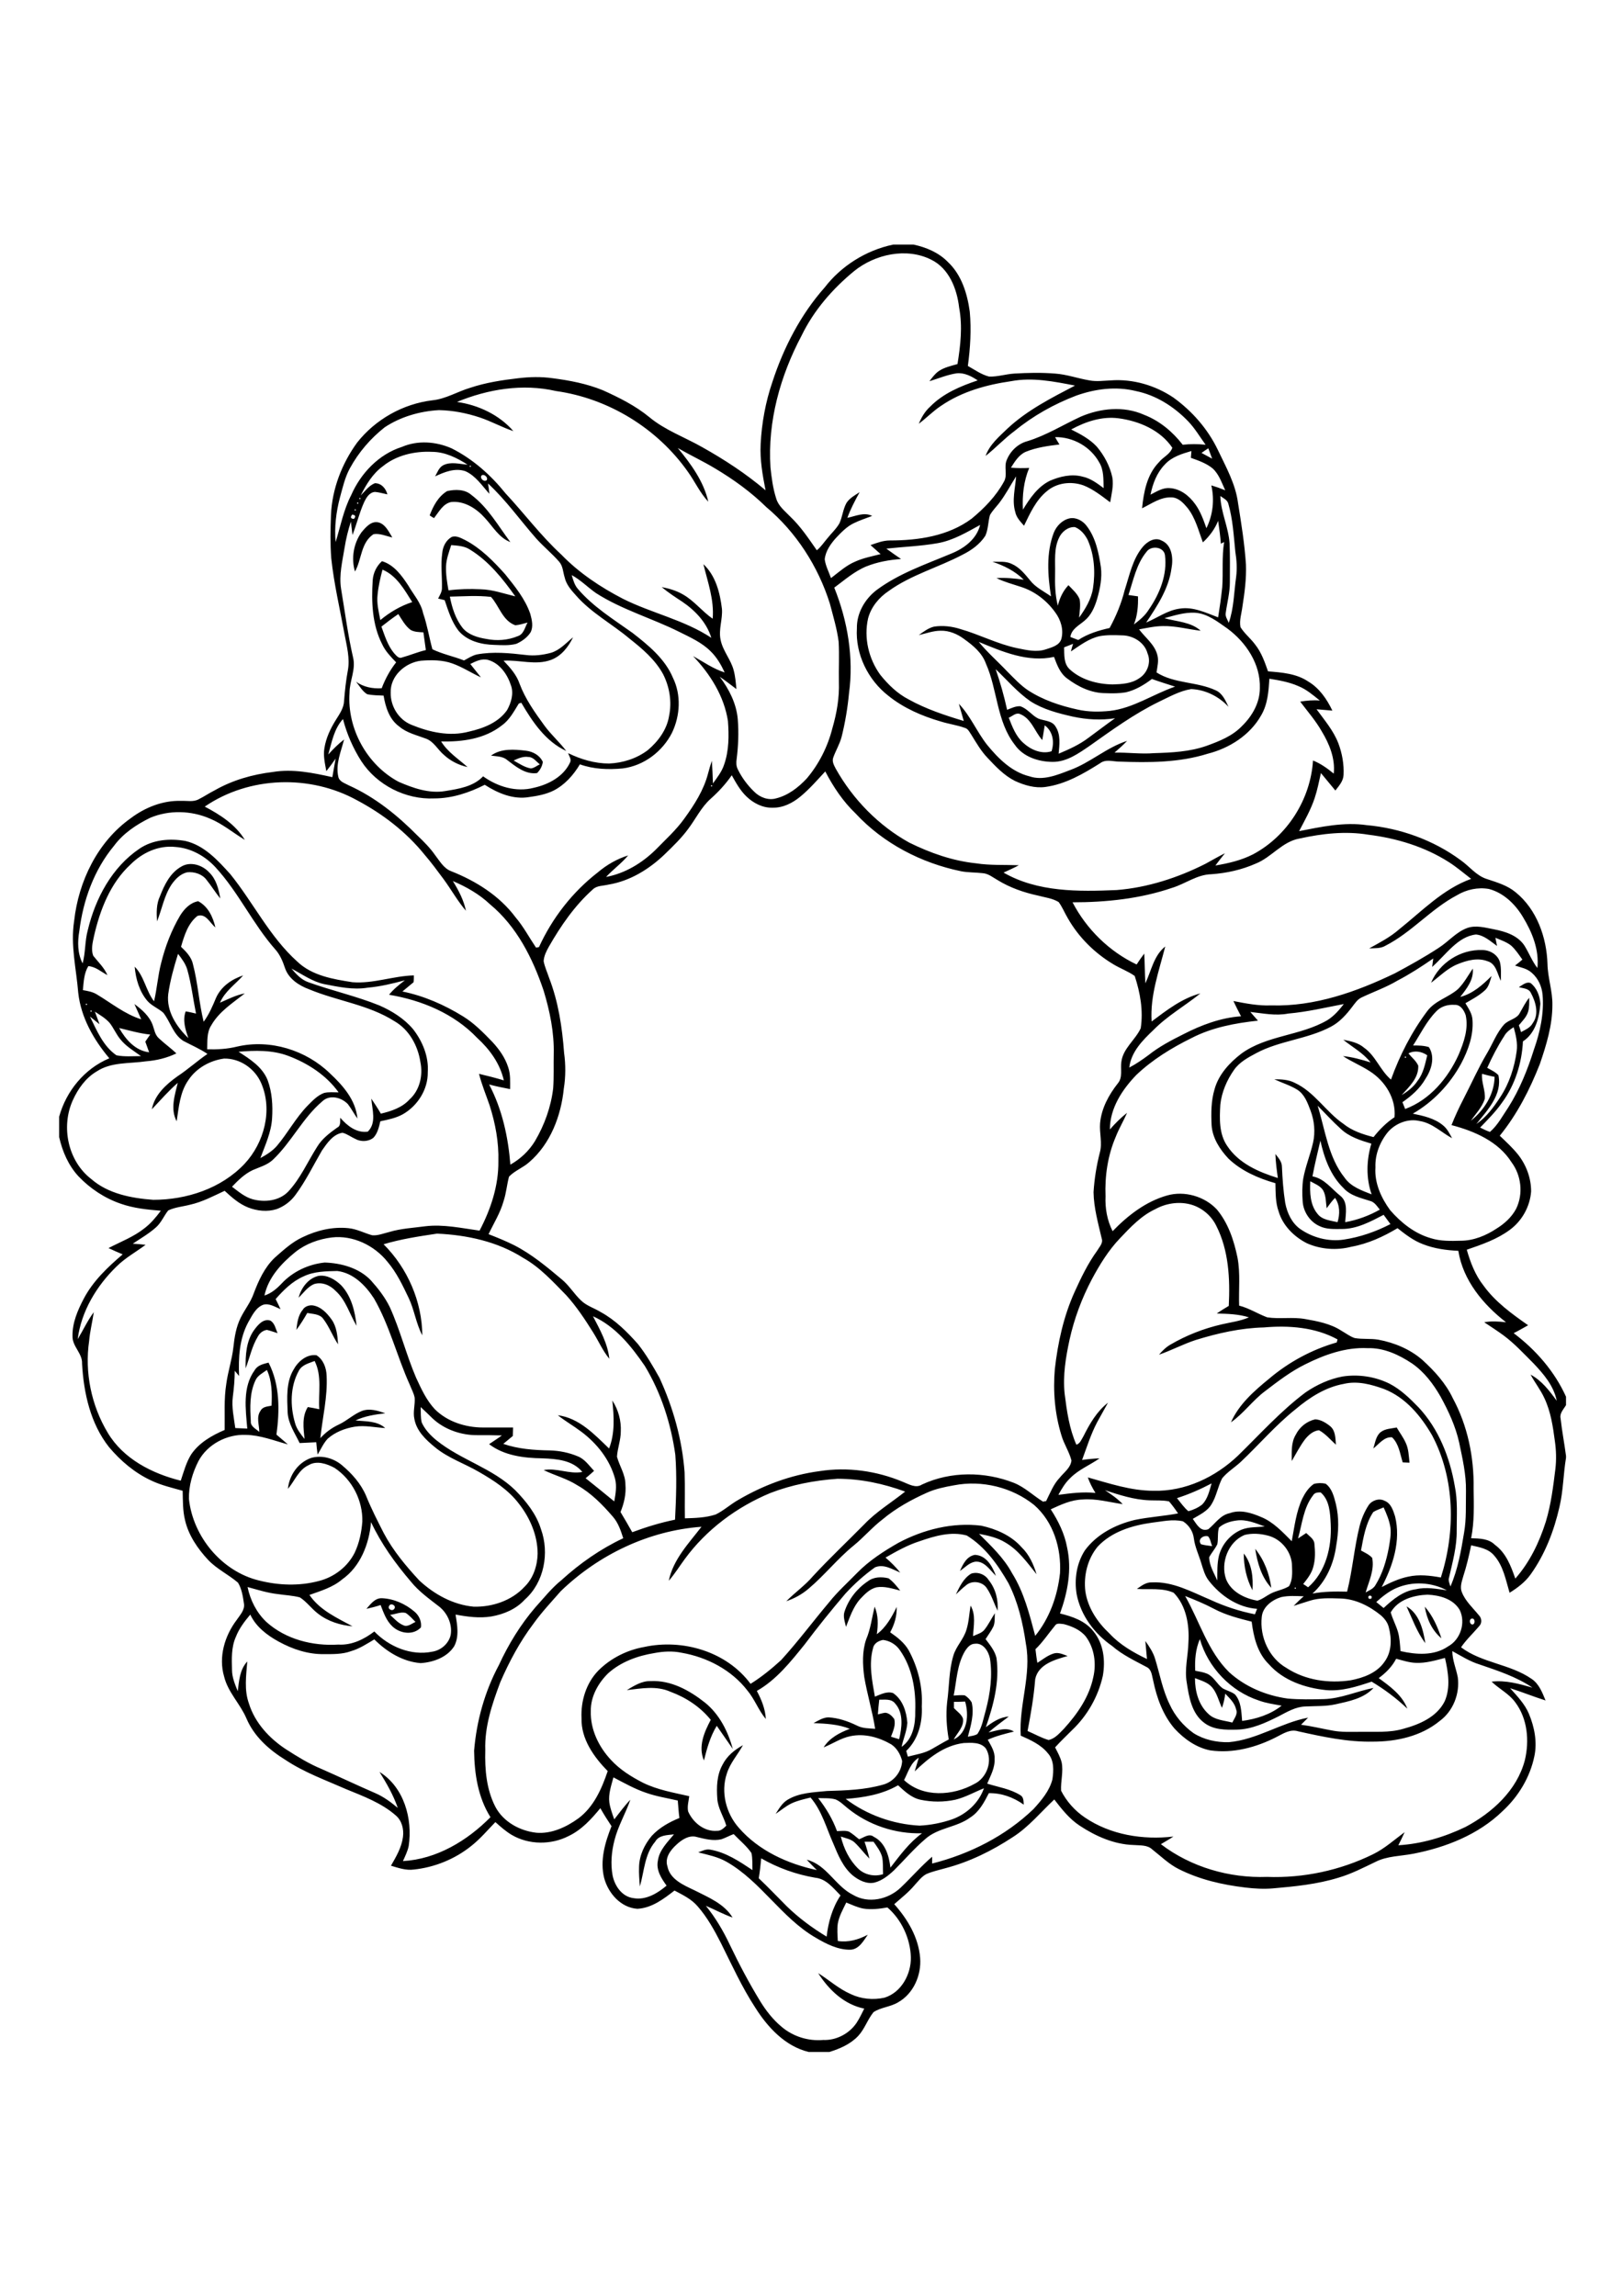 <?xml version="1.0" encoding="utf-8"?>
<!-- Generator: Adobe Illustrator 21.0.2, SVG Export Plug-In . SVG Version: 6.00 Build 0)  -->
<svg version="1.2" baseProfile="tiny" id="Layer_1" xmlns="http://www.w3.org/2000/svg" xmlns:xlink="http://www.w3.org/1999/xlink"
	 x="0px" y="0px" viewBox="0 0 595.3 841.9" overflow="scroll" xml:space="preserve">
<path d="M229.9,619.8c2.7-1.6,5.5-3.4,8.7-3.3c7.5-0.4,14.3,3.4,20,7.9c5.3,4.3,8.4,10.5,10.2,17c-2-2.8-3.9-5.7-5.9-8.5
	c-2.4,3.9-3.6,8.3-4.7,12.7c-2.2-5.1,0.1-10.4,2.5-14.9c-3.9-4.8-9.1-8.2-14.8-10.3C240.8,618.1,235.2,619.2,229.9,619.8
	 M522.6,589.2c2.9,3.3,4.7,7.4,6.1,11.6C525.2,597.9,523.3,593.6,522.6,589.2 M515.9,589.1c4.7,2.7,6.1,8.5,6.9,13.5
	C519.7,598.5,518,593.6,515.9,589.1 M308.4,673.5c1.1,4.4,3.1,8.6,6.4,11.8c2.4,2.3,6,3,9.1,2c-0.1-2.2,0.1-4.4-0.4-6.5
	c-0.6-2-1.9-3.7-3.1-5.4c-1.1,0-2.2,0-3.3,0c0.7,2,1.3,4.1,1.8,6.2c-1.9-1.9-3.5-4.1-5.4-5.9C312.1,674.4,310.1,674.1,308.4,673.5
	 M300.1,659.4c2.9,3.7,5.3,7.7,6.9,12.1c1.5,0,3-0.3,4.4,0.2c1.3,0.8,2.5,1.8,3.7,2.8c1.7-0.6,3.7-2.3,5.4-0.9
	c4.2,2.1,5.6,7,6.1,11.3c3.5-4.5,6.9-9.2,11.6-12.6c-9.8,0.3-19.7-3-27.3-9.2c-1.4-1.1-2.7-2.5-4.4-3.2
	C304.5,659.3,302.3,659.5,300.1,659.4 M310.2,659.7c7.8,5.9,17.4,9.3,27.1,9.8c4.1-0.2,8.1-1,11.9-2.3c5.3-1.9,9.8-6,11.7-11.4
	c-3.5,1.4-6.8,3.3-10.5,4.2c-4.2,0.9-8.6,0.9-12.8,0c-3.3-0.7-5.8-3.1-8.2-5.3C323.5,658.1,316.8,659.2,310.2,659.7 M335.5,649.6
	c0.5-1.7,1-3.3,1.5-5c-3,1.8-3.9,5.3-5.4,8.2c6.9,6.5,17.9,5.8,25.8,1.4c4.6-2.2,6.9-8.6,4.2-13c-1.9-2.4-5.4-2.1-8.1-2
	C346.2,640.1,340.5,644.8,335.5,649.6 M349.9,624.1c0,0.6,0,1.7,0,2.3c1.1,1.2,2.7,2.2,3.3,3.8c0.5,3-2.1,5.3-3.4,7.7
	c5.2-2.4,5.6-9.1,4.2-13.9C352.7,624.1,351.3,624.1,349.9,624.1 M322.5,623.3c-0.2,1.8-0.4,3.6-0.5,5.4c0.9-0.2,1.8-0.5,2.7-0.6
	c1.4,0.1,2.5,1.2,3.3,2.3c0.6,2.2-0.4,4.4-1.2,6.5c1,0.3,2,0.6,3,0.9c1-4.2,1.7-9.5-1.4-13C326.9,622.8,324.4,623.4,322.5,623.3
	 M354,605.4c-3,5-3.1,10.9-4.2,16.4c1.3-0.1,2.6-0.2,4-0.1c1.1,0.6,2,1.6,2.6,2.6c1,4.2-0.3,8.5-1.4,12.6c1.1-0.3,2.4-0.3,3.5-1
	c1.8-2.6,2.2-5.8,3.1-8.8c1.6-6.1,2.5-12.6,1.5-18.9c-0.5-2.6-2.5-5.8-5.5-5.4C355.9,602.8,354.8,604.2,354,605.4 M320.2,604.5
	c-1.6,5.8-0.3,11.9,0.7,17.7c2.1-0.8,4.4-2.1,6.7-1.3c3.5,2.4,4.9,6.8,5.2,10.9c-0.2,3.1-1.5,5.9-2.1,8.8c4.2-2.9,5.1-8.4,5-13.1
	c0.3-7.7-1.1-15.9-5.6-22.3c-1.4-2.1-3.7-3.5-6.2-3.8C322.2,601.7,320.5,602.7,320.2,604.5 M320.8,589.2c1.4,3.2,1.3,6.7,0.8,10.1
	c3.4-2.5,5.5-6.3,7.3-10c0.1,3.3-0.8,6.4-2.4,9.3c2.6,1.8,5.2,3.8,6.8,6.6c3.4,6.3,5.2,13.4,4.8,20.6c0.3,5.9-1.3,12.1-5.7,16.3
	c0.2,0.7,0.4,1.4,0.6,2.1c3-0.8,6.1-1.2,8.8-2.8c2.1-1.2,4.1-2.4,6.2-3.5c-0.8-4.5-1.1-9.1-0.6-13.7c0.8-5.7,0.6-11.5,2.3-17.1
	c1-3.4,3.8-6,4.8-9.5c0.9-2.9,1-5.9,1.5-8.8c2,3.4,1.1,7.4,0.9,11.2c1.5-0.7,3.3-1.1,4.3-2.5c1.4-1.8,2.4-3.9,3.7-5.9
	c-0.1,1.6,0.1,3.3-0.5,4.8c-0.8,1.7-1.9,3.1-2.9,4.7c1.6,2.1,3.4,4.3,4,6.9c1.2,8.7-1.1,17.3-3.9,25.4c2.5-1.9,5.2-3.7,8.4-3.9
	c-2.5,1.9-5,3.7-7.4,5.8c3.1-0.6,6.4-2.1,9.3-0.3c-3.2,0.8-6.5,1.6-9.6,3c1.2,2.2,2.7,4.4,2.5,7c0.2,3.3-1.5,6.2-2.7,9.1
	c4.1,1.3,8.4,1.9,12.1,4.2c1.3,0.7,1.2,2.2,1.3,3.5c-3.8-2.7-8.2-4.3-12.8-4.2c-1.7,3.3-3.5,6.8-6.8,8.9c-5,3.7-11.8,3.7-16.5,7.9
	c-4.1,3.5-7.6,7.6-11.4,11.4c-2.1,2-4.5,3.9-7.3,4.6c-2.9,0.6-5.8-0.9-8-2.7c-3.5-3-5.3-7.4-7-11.5c-2.6-5.8-4.2-12.1-8.4-17
	c-2.4,0.6-4.8,1.1-7.1,2.2c-2,1-3.8,2.5-5.7,3.8c1.2-1.9,2.4-4,4.4-5.2c4.3-2.6,9.5-2.7,14.4-3.2c6.9-0.2,13.8-0.4,20.5-2.3
	c3.9-1,6.9-4.6,7.1-8.7c-0.6-2.4-1.9-4.7-4-6.1c-4.5-2.6-9.8-4.1-15-3c-3.5,0.7-6.5,2.8-9.8,4.1c2.2-3.5,5.9-5.4,9.6-6.8
	c-4.2-1.7-8.8-1.9-13.3-2.1c1.7-0.9,3.5-2.1,5.5-2.1c3.6,0.2,7.1,1.4,10.4,3c2.1,1.1,4.4,1,6.7,1.2c-1-6.4-2.9-12.6-4-19
	c-0.6-4.6-0.8-9.4,0.7-13.8C319.3,597.5,319.8,593.3,320.8,589.2 M143.1,592.2c1.5,1.4,2.9,3,4.8,3.8c1.6,0.8,3.1-0.6,4.5-1.2
	c-1.2-1.2-2.2-2.4-3.6-3.3C147,591,145,592,143.1,592.2 M142.8,588.8c-0.9,1.2,1.1,2.3,1.8,1.2C145.5,588.9,143.5,587.7,142.8,588.8
	 M134.4,590c1.5-1.7,3.1-4,5.7-3.9c4.4,0.2,8.6,2.1,11.9,4.9c1.7,1.4,2.7,3.6,2.4,5.8c-2.8,3-7.6,2.3-10.4-0.3
	c-2.3-2.1-3.3-5.1-4.4-7.9C137.8,589.2,136.1,589.6,134.4,590 M318.3,579.9c2.2-1.7,5.1-1.7,7.6-1.1c1.7,1.2,3,2.9,4.3,4.5
	c-2.8-0.7-5.8-1.7-8.7-1.2c-2.5,0.6-4.3,2.5-6,4.3c-2.6,2.9-3.8,6.7-5.2,10.2c-0.4-1.9-1.2-3.8-0.5-5.7
	C311.3,586.4,314.4,582.5,318.3,579.9 M356.2,577.1c2.3-0.8,5.1,0.2,6.4,2.3c2.6,3.2,3.6,7.3,3.3,11.3c-1.3-2.7-2.2-5.7-3.9-8.2
	c-1.5-2.5-5.5-3.1-7.7-1.1c-1.3,1-2.5,2.2-3.7,3.3C352,581.8,353.4,578.8,356.2,577.1 M456.2,569.7c3,3.8,3.5,8.8,3.2,13.5
	C457.2,579,456.2,574.4,456.2,569.7 M352.1,576.1c1.1-2.5,2.5-5.4,5.5-5.9c4.2,0.2,6.4,4.2,7.7,7.7c-2.2-2.1-4.2-5.5-7.6-5.2
	C355.4,573.1,353.9,574.9,352.1,576.1 M460.4,568c3.3,4.1,5.2,9.1,5.9,14.3C462.7,578.4,461.2,573.2,460.4,568 M506.4,525.2
	c1.7-1.3,3.9-1.3,5.9-1.7c1.1,1.9,2.4,3.6,3.3,5.6c1.1,2.3,1.1,4.8,1.4,7.3c-0.6,0-1.9-0.1-2.5-0.1c-1-3.2-1.4-6.8-3.9-9.2
	c-2.9-0.3-4.8,2.5-6.9,4.1C504.4,529.2,504.6,526.7,506.4,525.2 M475.3,526.1c1.4-2.8,4-4.9,7.1-5.6c2.1,0.1,4,1.3,5.6,2.6
	c1.9,1.7,1.8,4.4,2,6.7c-2-1.8-3.8-4-6.2-5.3c-2.1,0.2-3.8,1.7-5.1,3.3c-1.9,2.5-3.3,5.3-4.9,8C473.8,532.6,473.5,529,475.3,526.1
	 M109.6,502.7c-3.2,5.8-3.2,12.9-1.4,19.1c0.6,2.3,2.1,4.1,3.5,5.9c-0.4-4-1-8.2,1.2-11.7c1.4,0.2,2.8,0.5,4.2,0.8
	c-0.4-5.9,1.1-12.2-1.7-17.7C113.5,499.9,110.8,500.4,109.6,502.7 M107.6,502.4c1.6-3,4.8-5.9,8.5-5.4c2.5,1.6,3.6,4.6,3.7,7.5
	c0.4,7.7-1.5,15.3-2.3,22.9c1.9-2.1,4.2-3.8,6.8-5c3-1.4,5.4-3.8,8.5-5c2.8-1,5.8-0.1,8.5,0.9c-3.7,0.4-7.5,1-10.9,2.6
	c3.7,0.4,7.9,0.1,10.9,2.8c-3.7-0.2-7.5-1.1-11.2-0.5c-3.6,0.6-7.2,2-9.9,4.4c-1.6,1.7-2.5,3.9-3.7,5.8c-0.2-1.5-0.4-3-0.5-4.5
	c-2,0.1-4.1,0.2-6.1,0.3c-1.7-3.6-4.2-7.1-4.4-11.3C105.3,512.7,104.9,507,107.6,502.4 M93.1,487.9c1.4-1.9,3.4-4.5,6.1-3.6
	c1.6,1,1.9,3,2.6,4.6c-1.3-0.4-2.6-0.9-3.9-1.2c-1.4,0.2-2.6,1.1-3.3,2.4c-2.2,3.6-3,7.8-4.5,11.7C90,497,90.3,491.9,93.1,487.9
	 M111,480.4c0.7-1.3,2.3-1.8,3.6-1.7c3.1,0.4,5.4,2.9,7.1,5.3c1.8,2.6,2.1,5.9,2.3,9c-2-3-3.2-6.4-5.4-9.3c-1.3-1.9-3.9-1.8-5.9-2.2
	c-1.2,2.1-2.5,4.2-4,6.2C109,485.2,109.3,482.4,111,480.4 M116.8,467.9c3.1-0.5,6.1,1.3,8.3,3.4c3.8,4,5.1,9.6,5.7,14.9
	c-2.6-4.3-3.9-9.4-7.7-12.8c-2-2.1-5-3.4-7.9-2.5c-2.4,1-3.9,3.3-5.7,5C110.5,472.3,113,468.8,116.8,467.9 M524.9,360.4
	c3.1-7.4,10.9-12.3,18.8-12c2.9,0,5.8,1.8,6.5,4.6c0.5,2.2,0.3,4.5,0.3,6.7c-1.3-2.5-1.7-6.3-4.9-7.2c-3.6-1.4-7.6-0.3-11,1.1
	C530.9,355.1,528.1,358,524.9,360.4 M66.5,317.8c3.3-2,7.7-0.6,10.2,2.1c2.6,2.5,3.5,6.1,4.1,9.6c-1.8-2.2-3.3-4.7-5.1-6.9
	c-1.6-2.1-4.5-3-7.1-2.7c-2.5,0.6-4.3,2.5-5.7,4.5c-2.7,4.1-3.5,9-5.3,13.5c-0.2-3.1-0.3-6.4,1.1-9.3
	C60.3,324.5,62.4,320.1,66.5,317.8 M188.4,278.9c2,1.1,4,2.5,6.3,2.9c1.2-0.1,2.2-1,3.3-1.5c-1.3-1-2.4-2.7-4.2-2.7
	C191.9,277.3,190.1,278.1,188.4,278.9 M180.1,277.1c3.7-2.7,8.5-2.3,12.8-1.8c2.6,0.3,5.1,1.7,6.2,4.1c-0.2,1.6-1,3-2.1,4.1
	c-4.3,0.6-7.8-2.4-11-4.8C184.4,277.3,182.1,277.4,180.1,277.1 M172.5,243.5c1.3,1.6,2.6,3.3,3.9,4.9c-3.5-1.6-6.8-3.8-10.5-5.1
	c-3.6-1.3-7.6-1.3-11.5-1c-5.8,0.7-11.3,5.6-11.1,11.7c-0.1,5,2.9,9.9,7.6,11.8c6.6,2.7,14,4.4,21.1,2.5c5.3-1.2,10.8-3.3,14-7.9
	c1.5-2.7,2.5-6.1,1.4-9.1c-1.3-4-4.1-8.1-8.4-9.3C176.7,241.4,174.5,242.5,172.5,243.5 M139.9,229.8c1.2,3.3,2.3,6.9,4.6,9.7
	c0.8,0.8,1.7,2.2,3,1.6c2.9-0.8,5.7-2,8.7-2.7c-0.3-2.2-0.6-4.3-0.9-6.5c-1.6-0.1-3.3-0.1-4.7-0.9c-2-1.5-3.2-3.8-4.5-5.8
	C143.9,226.7,141.9,228.2,139.9,229.8 M140.3,208.9c-0.8,3-1.5,6-1.8,9.1c-0.4,3.2,0.4,6.3,1,9.4c3.5-2.9,7.4-5.2,11.7-6.6
	C148.3,216.2,145.5,211.1,140.3,208.9 M136.7,212.8c0.2-2.7,1.4-5.2,3.4-7c4.4,1.3,7.3,5.3,9.7,9c1.9,3.3,4.6,6.2,5.4,10.1
	c1.5,4.3,2.2,8.8,3.4,13.2c3.7,1.8,7.8,2.6,11.6,4.1c1.5-0.8,3-1.8,4.7-2.2c5.9-1.1,12-0.5,18,0.2c3.1,0.4,6.2,0,9.2-0.8
	c3.3-1,5.5-3.6,8.1-5.7c-1.7,3.5-4.3,6.9-8.1,8.3c-5.7,2.1-11.6-0.1-17.4,0.3c2.4,2.5,4.8,5.2,5.9,8.5c2.1,5.6,5.6,10.5,9.1,15.3
	c2.4,3.3,5.5,6,8,9.3c-7.6-3.5-12.4-10.7-16.5-17.7c-0.2,0.1-0.6,0.2-0.9,0.3c-1.8,2.9-3.4,6-6.2,8c-6.3,5-14.6,6.1-22.3,5.9
	c2.4,3.9,6.3,6.4,9.7,9.4c-3.2-0.7-6.2-2.2-8.6-4.4c-2.3-1.9-3.7-4.9-6.6-6c-3.4-1.3-7.1-2.1-9.9-4.5c-3.6-2.6-5-7.1-5.7-11.3
	c-2-0.1-4-0.1-6-0.5c-1.8-1.1-2.8-3-4.1-4.6c2.8,2,6.1,2.6,9.4,2.4c1.3-3.4,3-6.6,5.3-9.5c-1.9-2-3.9-4-5.1-6.6
	C136.5,229.1,136.2,220.8,136.7,212.8 M165,218.8c0.8,4.1,2.1,8.2,4.7,11.5c2.1,2.5,5.5,3.5,8.6,4c3.9,0.8,8,0.5,11.6-1
	c2.2-0.7,2.6-3.2,3.6-5c-1.5,0.4-3,0.9-4.5,1c-4.7-1.7-5.9-7.1-8.9-10.4C175.1,218.3,170.1,218.7,165,218.8 M165.5,199.9
	c-0.8,2.5-1.8,5.1-1.9,7.8c-0.1,3,0.4,5.9,0.9,8.8c3.9-0.5,7.9-0.6,11.8-0.4c4.4,0.1,8.5,1.6,12.7,2.6c-4.6-6.5-9.8-13-16.7-17.2
	C170.3,200.2,167.8,200.1,165.5,199.9 M165.7,196.9c1.8-0.6,3.5,0.5,5,1.2c5.7,3,10.3,7.7,14.6,12.5c3.6,4.5,7.3,9,9.2,14.5
	c0.6,2.2,1.2,4.7,0.1,6.8c-1.2,1.9-3.2,3.3-5.2,4.2c-2.6,0.7-5.4,0.5-8,0.4c-4.8-0.1-10.1-1.4-13.3-5.3c-2.5-3.3-3.7-7.3-5-11.1
	c-0.8-0.2-1.6-0.4-2.4-0.6c0.6-1.2,1.4-2.4,1.4-3.8c0.1-4.3-0.5-8.6,0.1-12.8C162.4,200.4,163.6,198.1,165.7,196.9 M132.6,195.2
	c1.6-1.9,3.6-4.3,6.3-3.6c2.5,0.7,3.7,3.4,5,5.5c-2.3-0.5-4.6-1.6-6.9-1.2c-4.7,3.1-4.3,9.3-6.8,13.7
	C128.8,204.9,129.6,199.4,132.6,195.2 M164,180.1c3-0.7,6.5-0.7,8.9,1.4c6.1,4.6,9.8,11.3,14.3,17.3c-4.2-1.6-6.4-5.7-9.3-8.8
	c-3.1-3.5-7.6-6.4-12.4-5.9c-3,0.6-4.5,3.6-6.3,5.9c-0.4-0.2-1.2-0.7-1.6-1C158.9,185.6,160.7,182.1,164,180.1 M279.2,681.5
	c-0.2,2.4-0.5,4.9-0.9,7.3c3.5,3.3,6.8,6.8,10.2,10.2c4.4,4.3,9.4,8,14.7,11.2c0.6-5.3,2.1-10.6,5.1-15.1c-2.7-2.7-5.2-6.1-9.3-6.5
	C292,687.4,285.3,685,279.2,681.5 M264.6,674.5c-3,0.7-6-0.1-8.9-0.8c-2.8-0.9-5.6,0.9-7.6,2.8c-2.2,2-4.3,4.8-3.3,7.9
	c0.9,4.8,5.9,6.9,9.9,8.8c5.1,2.6,10.9,4.9,14,10c-3.4-1.2-6.5-2.9-9.8-4.3c3.5,4.3,6.4,9.2,8.8,14.3c3.4,7.1,7.1,14.1,11.2,20.8
	c2.1,3.4,4.6,6.6,7.7,9.2c4.2,3.6,9.8,5.4,15.4,4.9c4.8,0.2,9.6-2.4,12.2-6.3c1.1-1.7,1.9-3.4,2.8-5.2c-7.4-1.5-13-6.9-16.9-13
	c4,2.5,7.6,5.8,12,7.7c3.8,1.8,8.2,2.2,12.3,1.3c6.2-1.9,9.8-8.6,9.7-14.8c-0.2-6.9-3.4-13.8-8.6-18.3c-2.9,0.5-6,0.9-8.9,0.4
	c-2.1-0.4-4.2-1.4-6.2-2.2c-1.2,2.5-2.6,4.9-3.1,7.7c-0.3,2.1-0.1,4.2,0,6.4c3.9,0.6,7.6-0.5,11-2.3c-1.6,2.3-3.2,5.3-6.3,5.5
	c-4.6,0.1-8.9-2.1-12.8-4.4c-12.6-7.3-20.1-20.7-32.8-27.9c-3.2-1.8-6.8-2.5-10.3-3.4c1.4-0.5,2.8-1.3,4.4-1
	c5.8,1,10.7,4.3,15.5,7.5c-0.1-2.1,0.1-4.3-0.4-6.3c-1.8-2.6-4.3-4.6-6.5-6.9C267.5,673.2,266.1,674,264.6,674.5 M225,651.8
	c-0.8,3-1.9,6.1-1.5,9.2c0.3,2.1,1.1,4.2,1.8,6.2c1.9-2.4,3.7-4.9,5.9-7.2c-1.7,5-4.5,9.6-5.8,14.8c-1.1,4.2-1.5,8.7-0.7,13
	c0.8,3.9,3.5,7.8,7.7,8.3c4.5,0.8,8.8-1.8,12.1-4.6c-1.9-2.6-3.9-5.7-3.2-9.1c0.5-3.9,3.5-6.8,5.9-9.7c-2.4,0.3-5.5,0.2-6.9,2.7
	c-3.9,4.6-4,10.9-5.6,16.4c-0.2-2.4-0.4-4.8-0.3-7.2c0.1-4.2,2-8.2,4.7-11.4c2.8-3,6.4-5,10.1-6.5c-0.3-2.1-0.4-4.3-0.6-6.4
	c-3.9-0.9-7.8-1.5-11.5-2.8C232.9,656.1,229,653.9,225,651.8 M438.3,615.4c0,4.8,1.3,9.8,4.9,13.1c2.3,2.3,5.8,2.4,8.8,3.2
	c0.7-1.5,2.1-3.1,1.4-4.8c-0.5-2.4-2.4-4.1-4-5.8c-0.2,1.8-0.6,3.5-1.2,5.2c-1.2-2.5-1.8-5.4-3.6-7.5
	C443,616.9,440.5,616.3,438.3,615.4 M438.4,612.7c1.5,0.3,3,0.5,4.4,1.1c2.4,1.1,3.5,3.7,5.6,5.3c1.5,0.9,3.2,1.2,4.6,2.3
	c2.3,2.7,2.3,6.3,2.6,9.7c5.2-0.7,10.3-2.3,14.5-5.6c-2.8-0.5-5.7-0.9-8.4-1.9c-10.3-3.4-18.6-12.1-21.6-22.5
	C438.5,604.8,438.2,608.8,438.4,612.7 M387,596.1c-2.4,2.9-4.5,6.1-7.2,8.7c0.2,1.7,0.4,3.4,0.7,5c1.9-1.2,3.7-2.7,5.9-3.4
	c1.8-0.6,3.5,0.3,5.2,0.9c-4.6,1.3-10.8,3-11.9,8.5c-0.5,6.4-1.6,12.7-2.8,19c2.6,1.1,5,2.5,7.7,3.3c2.4-0.5,4-2.5,5.7-4.2
	c4.9-5.4,9.2-11.6,10.7-18.8c1.2-5.1,0.4-10.7-2.7-14.9c-2-2.5-5.1-3.8-8.1-4.6C389,595.5,387.6,595.1,387,596.1 M539.7,593.6
	c-1,0.4-0.6,2.4,0.6,2.1C541.3,595.2,540.9,593.2,539.7,593.6 M501.9,585.4l0,0.7l0.6,0.3l0.6-0.3v-0.7l-0.6-0.3L501.9,585.4
	 M469.9,585.7c-3.3,1-6.8,3.6-7.1,7.3c-0.8,7.2,2.6,15,9.1,18.7c6.9,4.5,15.5,5.7,23.5,4.5c4.7-0.9,9.7-2.7,12.5-6.9
	c2.6-3.6,2.6-8.4,1.5-12.5c-0.4-1.8-1.6-3.3-3-4.5c-4.2-3.4-9.4-6-14.9-6.1c-3.7-0.1-7.5-0.3-11,0.8c-2,0.6-4,1.3-6,1.9
	c1.2-1.2,2.4-2.4,3.7-3.5C475.4,585.3,472.6,585.1,469.9,585.7 M510.1,591.3c0.7,2.5,2,4.8,2.7,7.3c0.6,2.2,0.7,4.6,0.9,6.9
	c5.7,1.3,12.3,1.8,17.4-1.7c4.6-2.5,6.6-8.7,4.3-13.4c-2.4-4.1-7.4-5.4-11.8-5.6C518.5,585,512.8,586.6,510.1,591.3 M474.9,582.2
	v0.4l0.4,0v-0.4L474.9,582.2 M512.1,582.4c-2.7,1.2-5.1,3.1-7.3,5.1c0.9,0.7,1.8,1.5,2.7,2.2c3.4-3.2,7.2-6.3,11.9-6.9
	c3.8-0.9,7.6-0.1,11.3,0.4C525,580.2,518.1,579.8,512.1,582.4 M440.5,566.3c1.3,0.4,2.7,0.5,4.1,0.7c-0.5-1.2-0.6-2.6-1.5-3.6
	C441.5,562.9,439.1,564.4,440.5,566.3 M456.5,562.9c-6,2.5-8.9,10.2-6.8,16.2c1.8,4.6,6.8,7.1,11.5,7.9c1.8-0.5,3.3-1.8,4.9-2.6
	c2.1-1.1,4.6-1.4,6.7-2.7c1.3-2.2,1.2-4.9,1.1-7.3c0-5.2-3.9-10.1-9-11.3C462.2,562.4,459.2,562.2,456.5,562.9 M337.3,565.2
	c-4.4,1.4-8.5,3.7-12.5,6c2,1.7,3.8,3.5,5.4,5.5c-2.9-1.2-6.1-3.3-9.3-1.9c-3.9,2.8-7.5,6-10.8,9.6c-5.2,6.1-10.2,12.3-15,18.7
	c-5.1,6.3-10.3,12.9-17.5,17c1.7,3.2,3.1,6.6,3.3,10.3c-2.7-3.2-4.1-7.3-6.8-10.5c-5.8-7.5-14.8-12.2-24.1-13.8
	c-3.3-0.7-6.7-0.5-9.9,0.1c-6.2,1-12.3,3.2-17,7.4c-3.7,3.6-6.5,8.6-6.4,13.9c-0.2,6.7,2.9,13.1,7.4,17.9c3.3,3.6,7.5,6.2,11.8,8.4
	c5.3,2.6,11.2,3.6,16.9,4.9c-0.2,1.8-0.8,3.7-0.4,5.6c1.8,4.1,6,7.5,10.6,7.1c1.4,0.1,2.5-1,3.4-1.9c-1-3.4-3.1-6.4-3.3-9.9
	c-0.3-4.2-0.2-8.6,1.9-12.4c1.6-3.2,4.4-5.5,7.5-7.2c-1.9,3.5-4.7,6.5-5.9,10.4c-2.3,6.8-0.3,14.6,4.4,19.9
	c7.3,8.4,17.9,13.2,28.6,15.5c-1.2-1.2-2.5-2.5-3.7-3.8c7.3,1.8,10.5,9.7,17,12.9c5.6,3.3,12.9,1.7,17.5-2.7
	c3.9-3.7,7.4-7.8,11.5-11.3c0,0.6,0,1.9,0,2.5c13.8-3.5,26.9-10.1,37.2-20c2.9-3.2,5.8-6.6,6.9-10.8c0.5-3.3,0.7-7.1-1.7-9.7
	c-2.5-3.1-6.3-4.8-9.9-6.4c-0.7-11.3,4-22.4,1.9-33.6c-1.1-7.7-2.9-15.4-6.4-22.3c-3.9-6.8-8.6-13.4-15.3-17.5
	C348.8,561.5,342.8,563.3,337.3,565.2 M136.1,558.2c-0.7,8-3.9,16.3-10.6,21c-3.4,2.9-7.8,4.2-12,5.7c3.8,5.6,10.1,8.4,15.8,11.5
	c-4.5-0.4-9-1.8-12.6-4.6c-2.4-1.8-4.2-4.4-6.7-6c-2.6-0.7-5.4-0.8-8-1.2c-3.8-0.4-7.5-1.6-11.2-2.6c1,4.8,3.3,9.4,6.9,12.8
	c7.1,6.4,17,8.9,26.4,8.3c4.9,0.3,9.4-1.9,13.2-4.8c5.4,5.6,13.5,9,21.3,7.4c3.2-0.5,6-3,6.7-6.1c0.7-3.9-1.2-8.1-4.3-10.5
	c-3.6-2.8-7.4-5.5-10.3-9.1C144.9,573.2,139.8,566.1,136.1,558.2 M447.1,560.2c-0.6,2-0.2,4.1-0.6,6.1c-0.8,1.7-2.1,3.1-3,4.8
	c0.1,3.1,1.8,5.8,3,8.5c0-3.1-0.1-6.2,0.6-9.1c1.1-4.2,4.2-7.8,8.2-9.5c2.7-1.1,5.7-0.9,8.6-1.2c-3.3-1.2-6.7-2.7-10.3-2.2
	C451.3,557.9,448.9,558.6,447.1,560.2 M422.5,558.4c-7.2,1-14.8,3.3-19.9,8.8c-3.7,4.5-5.2,10.6-4.5,16.4c0.9,6.1,4.5,11.4,8.9,15.5
	c3.8,4.1,8.7,6.9,13.7,9.3c-0.2-2.2-0.4-4.4-0.6-6.6c1.5,2.1,2.9,4.2,3.6,6.6c1.7,5.5,2.7,11.3,5.3,16.6c1.9,4.2,5,7.9,8.8,10.6
	c3.8,2.4,8.4,3.4,12.9,3.3c10.3-0.9,19.1-7.1,29.1-9c-0.9,0.9-1.7,1.7-2.6,2.6c3.8,0.5,7.5,1.4,11.3,2.1c3.5,0.7,7,0.5,10.5,0.5
	c5.2-0.1,10.6,0.4,15.7-1.1c5.9-1.6,12.3-4.3,15.2-10.1c2.2-5,1.3-10.7,0.1-15.9c-3.5,0.9-7.1,2-10.8,1.8c-2.4-0.1-4.8-0.9-7.1-1.5
	c-1.5,2.9-3.8,5.2-6.4,7.1c4.1,3,8.6,6.2,10.5,11.2c-4-3.8-8.4-7.1-13.1-9.9c-5.4,1.8-10.9,3.6-16.7,3.1c-7.7-0.8-15.7-3.5-21-9.5
	c-4.2-4.1-5.6-10-6.3-15.6c-4.7-1.2-9.5-2.4-13.8-4.7c-3.4-1.8-7-3.3-10.6-4.7c5.3,9.3,8.3,20.2,16.1,27.9
	c5.9,5.4,13.6,8.6,21.5,9.7c4.4,0.4,8.8,0.3,13.3,0.2c6.3-0.2,12.1-2.9,18.2-4.1c-3.6,3.9-9,4.9-13.9,6c-3.6,0.8-7.4,0.6-11.1,0.8
	c-3.6,0.1-6.7,2-9.8,3.6c-4.8,2.4-9.9,4.8-15.4,4.9c-4.1,0.1-8.5,0.1-11.9-2.5c-4.6-3.4-5.6-9.5-6.4-14.7c-0.9-5,0.5-9.9,0.6-14.8
	c0.4-6.4-0.8-13.5-5.4-18.2c-4.2-1.9-9-1.1-13.5-1.4c1.6-1.1,3.3-2.5,5.5-2.4c7.7-0.4,14.6,3.5,21.5,6.4c5.2,2.4,10.7,4.2,16.3,5.3
	c0.3-0.7,0.5-1.4,0.8-2c-7.1-0.5-13.4-4.8-17.7-10.3c-1.5-1.9-2.1-4.3-2.8-6.5c-0.9-3-2.3-5.9-2.7-9c-0.3-2.6-1.8-4.9-4-6.3
	C430,557,426.2,558,422.5,558.4 M503.7,554.5c-2.8,4.2-3.6,9.3-4.5,14.1c1.4,0.8,2.9,1.4,4.1,2.7c0.9,4.4-1.2,8.6-2.4,12.7
	c1.3-0.8,2.8-1.3,3.6-2.7c2.6-4.2,4-8.9,4.9-13.7c0.4-2.4,0.9-4.9,0.6-7.4c-0.4-2.6-1.4-5-2.5-7.4
	C506.1,553.4,504.8,553.8,503.7,554.5 M481.6,548.4c-3.5,4.5-4,10.5-5.5,15.8c1-0.7,2-1.3,3-2c1.1,1.1,2.8,2.1,3,3.8
	c0.3,2.9,0.4,5.8-0.4,8.6c-0.6,2.4-2.2,4.4-3.7,6.3c0.5,0.3,1.4,0.9,1.8,1.2c6.5-5.6,8.7-14.8,8.3-23.1c-0.2-4.1-0.4-8.9-3.7-11.7
	C483.4,547.3,482.2,547.3,481.6,548.4 M405.3,546.5c2.3,1.5,4.6,3.1,6.5,5.1c-4.9-0.7-9.7-2.1-14.7-1.7c-4.2,0.1-8,1.9-11.7,3.6
	c2.8,4.3,5.1,9,6,14c1.8,8.1,0.2,16.5-2.6,24.2c4.5,1.1,9.3,2.7,12.3,6.6c3.7,4.5,4.4,10.7,3.4,16.3c-1.7,7.6-5.7,14.6-11.3,19.9
	c-2.1,2.1-4.2,4.1-6.2,6.3c0.9,1.8,1.9,3.5,2.4,5.5c0.7,3.4-0.4,6.9-0.2,10.4c2,3.9,5,7.3,8.7,9.8c9.4,6.4,21.3,8.3,32.5,7
	c-1.5,1-3.1,1.9-4.6,2.8c11,8.4,25.1,12.5,38.9,12c13.4,0.5,26.9-2.4,38.9-8.3c4.3-2.1,7.8-5.3,11.6-8.1c-0.7,1.6-1.5,3.2-2.3,4.8
	c8.5-0.5,16.9-3,24.6-6.7c9.8-5.2,18.9-13.4,21.8-24.5c1.7-7.1,1-15.2-3.5-21.2c-2.3-3.2-5.9-4.9-8.7-7.6c5.2-0.6,10.1,0.8,15,2.2
	c-5.9-4-12.7-6.2-19.4-8.5c-3.6-1.1-6.7-3.1-10-4.9c0,3.3,1.4,6.4,2,9.6c0.8,6-1.7,12.4-6.6,16c-6.8,5.6-15.8,7.6-24.5,7.6
	c-9.3,0.2-18.5-1.8-27.5-3.8c-2.9-0.9-5.5,0.9-7.9,2.1c-7.4,3.8-15.9,6.1-24.3,4.9c-5.1-1-9.6-4.2-13.1-8
	c-4.2-4.9-6.5-11.2-7.8-17.5c-0.5-1.8-0.5-4.2-2.5-5.1c-4.3-2.3-8.8-4.4-12.6-7.7c-6.5-4.5-11.5-11.2-13-19c-0.9-5.5,0-11.3,3-16
	c4.3-5.9,11.2-9.5,18.3-11.2c5.3-1.1,10.7-1.4,15.9-2.4c-1-1.5-2.1-3-3.3-4.4c-2.3-0.5-4.8-0.3-7.1-0.4
	C415.9,550,410.5,548.2,405.3,546.5 M431.7,549.4c1.4,1.7,2.6,3.5,4.2,4.8c1.8-0.5,3.6-1.3,5.1-2.5c2-2.1,2.6-5,3.4-7.7
	C440.4,546.1,436.1,548,431.7,549.4 M282.6,547.5c-12.3,5.1-23.5,13.4-31.4,24.2c-2,2.7-3.7,5.5-5.9,8c1.6-7.8,7.3-13.7,12-19.8
	c-19.3,1.4-37.7,10.2-51.6,23.6c-3.4,3.9-7,7.7-10,11.9c-5,6.6-8.9,13.9-12.2,21.5c-3,8-5.8,16.3-5.5,24.9
	c-0.2,7.1,0.4,14.4,3.7,20.8c2.9,5.5,8.9,8.8,15,9.5c5.6,0.5,11.1-2.1,15.5-5.3c5.6-4.2,8.5-10.8,10.7-17.3
	c-5.1-5.2-9.8-11.8-9.6-19.4c-0.3-6.3,1.7-12.9,6.2-17.5c4.5-4.5,10.5-7.5,16.7-8.6c14.1-3.1,30.3,1.6,39.1,13.5
	c4-2.5,7.7-5.5,11.2-8.7c6.2-6.8,11.7-14.2,17.6-21.2c3.1-3.9,6.8-7.2,10.3-10.8c4.4-4.5,9.7-7.9,15.1-11c9.2-4.9,19.9-7.6,30.4-6.3
	c5.5,1.2,11,3.6,14.8,7.9c2.8,2.7,4.4,6.3,5.5,9.9c-3.4-4.2-6.6-8.8-11.4-11.6c-2.9-1.8-6.4-2.6-9.7-3.2c4.4,4.4,9.1,8.8,12.1,14.4
	c4.4,7,6.4,15.1,8.5,23c5.3-6.5,8.2-14.7,9.1-23c0.5-9.1-2.4-18.8-9.5-25c-8.1-6.5-19.2-9.2-29.4-7.2c-3.4,0.6-6.8,1.3-9.9,2.7
	c-5.8,2.6-11.4,5.7-16.3,9.8c-3.8,2.9-6.9,6.6-10.6,9.6c-5.9,4.8-10.6,10.8-16.4,15.7c-2.4,2.1-5.3,3.7-8.3,4.7
	c3.2-3.2,6.9-5.8,9.8-9.2c6.1-6.6,12.6-12.7,18.9-19.1c4.4-4.6,9.9-7.9,14.9-11.9c-7.9-2.9-16.3-4.7-24.8-4.7
	C298.6,542.9,290.4,544.5,282.6,547.5 M154.3,516c0.1,1.9-0.1,3.8,0.4,5.7c1.2,2.6,3.2,4.7,5.4,6.5c8.9,7.2,20.6,10.2,28.9,18.3
	c4,4.1,7.7,8.7,9.4,14.2c3.2,8.8,1.2,19.6-5.9,25.9c-3.2,3.5-7.7,5.4-12.3,6.2c-4.4,0.7-8.8,0.1-13.1-0.7c0.6,3.8,1.4,8-0.5,11.6
	c-2.6,4.1-7.7,5.9-12.3,6.2c-6.5-0.5-12.4-4.1-17-8.7c-2.7,1.6-5.4,3.4-8.5,4.3c-3.2,1.2-6.7,1.1-10,1.1c-5.8,0.1-11.5-1.8-16.6-4.6
	c-4.2-2.3-8.3-5.4-10.4-9.9c-2.1,2.5-4.1,5.1-5.3,8.2c-1.7,3.8-1.5,8.1-1.4,12.1c0,2.7,1.1,5.3,2.1,7.8c0.5-3.8,0.7-7.9,3.5-10.9
	c-0.4,5.1-1.2,10.4,0.6,15.4c2.2,7.1,7.5,12.8,13.6,16.8c4.2,2.7,8.4,5.3,13,7.2c6.6,2.9,13.1,6,19.8,8.9c3,1.3,5.7,3.3,8.2,5.4
	c-1.6-4.7-4.1-9-6.7-13.2c9,5.6,12.2,17.2,10.7,27.2c-0.4,1.9-1.3,3.7-2.1,5.5c12.4-0.7,23.6-7.5,32.1-16.1c-4.6-7.3-5.9-16-6-24.4
	c0.9-10.9,3.9-21.7,9.1-31.4c3.5-7.6,7.9-14.8,13.4-21.2c3.1-3.4,5.9-7,9.5-9.9c6.8-6.2,14.4-11.5,22.7-15.4
	c-0.9-2.8-1.8-5.6-3.8-7.9c-3.8-4.4-7.9-8.6-13-11.5c-3.9-2.5-8.3-3.6-12.4-5.6c4.8-0.9,9.4,1.6,14.2,0.7c-3.6-4.4-9.5-4.8-14.7-5
	c-6.8-0.1-14-1-19.5-5.2c1.6-1.1,3.2-2.1,4.7-3.2c-2.9-0.1-5.9-0.1-8.8-0.1c-6,0.1-12.2-2-16.6-6.1
	C157.3,518.8,155.8,517.4,154.3,516 M492.9,507.5c-6.7,1.2-12.6,5-17.7,9.3c-7.3,5.8-13.4,13-20.2,19.4c-2.2,2-4.8,3.6-6.7,5.9
	c-1.6,3-2.1,6.6-3.9,9.5c-1.5,2.6-4.4,3.9-6.9,5.4c1.4,1.9,2.8,4.9,5.7,3.8c2.6-2.1,4.4-5.2,7.9-5.9c3.8-1.4,7.9-0.1,11.4,1.4
	c4.5,1.8,7.9,5.5,11.3,8.9c1-5.3,1.6-10.8,3.9-15.7c1-2,2.3-4,4.2-5.3c1.4-0.4,2.9-0.4,4.3-0.1c2.4,1.7,3.1,4.8,3.8,7.5
	c1.2,5,1,10.2,0.1,15.3c-0.9,6.6-3.7,13-8.7,17.5c4.2-0.8,8.5-0.8,12.7-0.7c2-7.9,2.6-16.1,4.6-24.1c0.7-2.7,1.8-5.3,3.3-7.6
	c1.2-1.8,3.9-2.7,5.9-1.6c2.3,0.9,3.1,3.5,3.8,5.7c2.2,8.9-0.8,18.1-4.9,25.9c3.1-1.6,6.3-3.1,9.7-3.8c4-0.9,8.1-0.4,12,0.3
	c5.4-16.9,5.2-36.2-3.2-52.1c-4.1-7.1-9.7-13.9-17.6-17C503,507.7,497.9,506.3,492.9,507.5 M93.7,506.2c-2.2,4.7-2,10-1.7,15
	c-0.2,1.9,1.9,2.8,3.1,3.9c0-2.6-1.2-5.5,0.5-7.8c0.8-1.5,2.6-1.5,4-1.8c0.2-4.4,0.2-9-1.7-13.1C96.4,503.5,94.5,504.4,93.7,506.2
	 M111.3,468.1c-4.1,1.8-7.3,5-10.2,8.3c0.6,1.2,1.2,2.4,1.8,3.7c-2-0.8-4.2-2.3-6.4-1.6c-2.8,1.1-4.1,4.1-5.5,6.5
	c-3.2,6-3.6,12.9-3.3,19.6c-0.5-0.6-1.1-1.3-1.6-1.9c0,3.2-0.3,6.4-0.7,9.5c-0.5,3.9,0.4,7.7,0.9,11.5c1.5,0.1,3,0.1,4.4,0.2
	c-0.6-7.1-1.8-15.2,2.7-21.4c1.1-1.9,3.2-2.3,5.1-2.8c4.2,8.1,4.1,17.6,2.9,26.4c1.4,1.2,2.8,2.4,4.2,3.6
	c-5.1-1.4-10.1-3.4-15.4-3.5c-6.9-0.3-14.1,3.4-17.4,9.6c-2.2,4.3-3.6,9.1-3.5,13.9c1.5,13.9,12.1,26.6,25.7,29.9
	c7.1,1.8,14.7,2.1,21.9,0.2c5.6-1.4,10.6-5.2,13.2-10.4c1.7-3.6,2.5-7.5,2.8-11.4c0.2-7.7-3.7-15.4-10.2-19.7
	c-2.8-1.5-6.5-2.8-9.5-1c-3.7,1.7-5.1,5.8-7.6,8.7c0.5-5,3.7-9.6,8.4-11.3c3.9-1.2,8.3,0,11.4,2.6c3.7,3.1,7,6.8,8.9,11.3
	c1.9,4.7,4.2,9.2,6.5,13.7c3.4,6.4,8.1,12,13,17.3c5.5,5.1,12.4,8.9,19.9,9.6c6.8,0.2,14-2.2,18.7-7.3c3.2-3.1,4.7-7.7,4.8-12.1
	c0-6.7-2.8-13.2-6.9-18.4c-3.8-5-9.2-8.5-14.6-11.6c-5.3-3.1-11.4-5.1-16.2-9.1c-3.3-2.7-6.7-5.9-7.5-10.3c-0.6-2.6,0.3-5.2,0.1-7.8
	c-0.3-1.7-1.2-3.2-1.8-4.8c-4.7-10.4-7.4-21.7-13.1-31.6c-3.1-4.8-7.6-9.4-13.5-10.1C119.7,466.2,115.2,466.2,111.3,468.1
	 M140.7,456.3c8.8,8.8,14.1,21,14.2,33.4c-2.3-4.3-2.9-9.3-5-13.7c-2.2-4.6-4.4-9.3-7.8-13.3c-4.8-6-12.7-9.8-20.4-8.9
	c-4.8,0.6-9.5,2.3-13.3,5.3c-5.2,4.2-10,9.4-11.4,16c2.5-0.8,4.5-2.5,6.3-4.4c4.1-4.4,9.9-7.1,15.8-7.7c6.1,0.2,12.6,2,16.9,6.5
	c2.7,3,5.2,6.2,7,9.9c3.8,8.4,6,17.4,9.6,25.8c1.9,4.1,3.8,8.3,6.9,11.6c4.6,4.6,11.3,6.7,17.7,6.7c3.7,0,7.4,0,11,0
	c0,1-0.1,2.1-0.1,3.1c-1.2,1-2.3,1.9-3.5,2.9c5.5,1.9,11.3,2.3,17,2.4c3.6,0.1,7.1,0.8,10.4,2.2c2.5,1,4.1,3.4,5.9,5.3
	c-1,0.9-2,1.8-3.1,2.7c3.5,2.8,7,5.6,10.5,8.5c0.5-2.7,1-5.6,0.3-8.3c-1.9-7-6.6-12.9-12.3-17.2c-2.8-2.1-5.9-3.9-8.7-6.1
	c7.8,1,13.4,7,18.8,12.2c2.2-5.6,1.8-11.7,1.2-17.6c2.2,3.4,3.3,7.4,3.1,11.4c0,3.1-1.2,6.1-1.4,9.2c0.9,3.4,3.1,6.5,3.1,10.2
	c0.3,3.5-0.5,6.9-1.8,10.1c1.5,2.5,2.9,4.9,4.3,7.4c5.1-1.9,10.3-3.5,15.7-4.6c0.4-7.9,0.7-15.9,0.1-23.8
	c-1.6-11.4-5.2-22.7-11.2-32.6c-5-7.3-10.8-14.5-19-18.2c2.6,5,5.4,10,6,15.6c-2.4-2.9-3.9-6.4-5.9-9.6c-3-4.8-6.1-9.5-9.9-13.7
	c-4.9-5-9.7-10.3-15.8-13.7c-9.4-6-20.6-8.4-31.6-8.9C153.6,453.4,147,454.4,140.7,456.3 M423.8,443.4c-5.2,2.4-9.1,6.6-13,10.7
	c-4.2,4.4-7.4,9.6-10.3,15c-3.7,7-6.5,14.5-8.2,22.2c-1.4,6.5-2.5,13.1-1.8,19.8c0.8,6.4,1.7,12.8,4.3,18.7c1.4-0.4,1.9-2,2.6-3.1
	c2.3-4.6,4.9-9.1,9-12.3c-1.3,2.4-2.7,4.8-4,7.2c-2.3,4.4-3.8,9.2-5.5,13.8c2.1-0.3,4.3-0.5,6.4-0.6c-3.5,2.5-7.7,4.1-10.8,7.3
	c-1.8,1.7-3.1,3.9-4.3,6.1c4.5-0.6,9.1-1.2,13.6-0.7c-1.1-1.8-2.1-3.7-2.8-5.7c7.9,2.2,15.8,4.9,24.1,4.9c11.6,0.3,22.7-5,31-12.9
	c8.1-7.9,15.7-16.4,24.8-23.2c4.1-2.8,8.7-4.9,13.5-5.8c5.8-0.9,11.9,0,17.2,2.6c4.1,2.1,7.5,5.4,10.7,8.7
	c7.4,7.9,11.5,18.4,13.3,28.9c1.1,5.3,0.7,10.8,0.7,16.2c0.1,5.9-1.5,11.6-2.8,17.3c-0.4,1.1,0.2,2.2,0.5,3.3c2.7-6.2,3.9-13,5-19.7
	c0.9-5.1,0.6-10.2,0.7-15.4c0.1-6-1.3-11.9-2.5-17.7c-1.3-5.9-3.9-11.5-6.8-16.8c-2.7-4.7-6-9.1-10.5-12.2
	c-4.8-3.2-10.4-5.8-16.3-5.6c-8-0.4-15.8,2.4-22.8,5.9c-5.3,2.6-10,6.2-14.7,9.8c-4.6,3.4-7.9,8.2-12.6,11.5c2.9-6.6,8.5-11.5,14-16
	c7.2-6.1,15.7-10.7,24.8-13.3c0.1-0.3,0.2-0.9,0.3-1.1c-8.2-4.5-17.9-5.2-27-4.4c-8.5,0.2-16.9,2.1-25,4.6
	c-4.6,1.5-8.9,3.8-13.5,5.4c1.2-1.4,2.6-2.8,4.2-3.7c5.8-3.4,12.2-5.9,18.7-7.4c3.4-0.8,6.9-1.2,10.1-2.6c-3.8-1.2-7.8-1.3-11.8-1.4
	c1.4-1,2.9-1.9,4.4-2.8c0.5-9.9,0-20.4-4.6-29.4c-1.9-3.9-5.6-6.9-9.8-7.9C432.2,440.6,427.6,441.3,423.8,443.4 M480.6,433.2
	c-0.2,4.1-0.1,8.7,2.7,12c1.7,2.2,4.8,2.4,7.3,3c0.9-3,0.9-6.2-0.9-8.9c-1.2,1.1-2.1,2.5-3.1,3.8c-0.3-2.2-0.2-4.6-1.3-6.6
	C484.2,434.8,482.2,434.1,480.6,433.2 M484.3,418.3c-1,4.4-2.1,8.7-2.9,13.1c4.4,0.8,7,4.6,10.3,7.2c2.8,2.3,1.9,6.4,1.7,9.6
	c4.5-0.8,8.8-2.4,12.7-4.6c-1-1.2-1.9-2.8-3.6-3.2c-3.4-1.1-7.2-1.9-9.7-4.7C488,431.1,485.7,424.6,484.3,418.3 M483.3,405.5
	c2.8,9,3.9,18.9,9.9,26.4c2.3,3.3,6.3,4.7,9.9,6.1c-2.1-6-1.9-12.6-0.1-18.6c-4-1.2-8.2-2.5-11.3-5.5
	C488.8,411.3,486.1,408.3,483.3,405.5 M543.6,393.8c-0.3,3.1,1.3,6.1,1,9.2c-1,3.1-3.3,5.4-5.1,8c4.9-3.9,8.6-9.7,8.7-16.1
	C546.6,394.6,545.1,394.2,543.6,393.8 M515.3,387.5v0.4h0.4v-0.4H515.3 M516.6,386.3c1.2,1.5,2.8,2.7,3.6,4.5
	c0.2,4.5-3.3,7.7-6.1,10.8c2.3-1.4,4.4-3,5.9-5.3c2.1-2.7,2.7-6.1,3.5-9.3C521.5,385.6,518.9,385.1,516.6,386.3 M87.5,385.7
	c4.2,2.7,8.8,5.6,10.7,10.5c1.6,4.4,1.9,9.2,1.6,13.9c-0.3,5.1-2.5,9.8-4.3,14.6c2.2-1.2,4.3-2.5,6-4.4c4-4.7,7-10.4,11.3-14.8
	c1.8-1.8,3.6-3.8,6.1-4.7c1.7-0.4,3.5-0.2,5.3-0.2c-4.5-6.3-11.3-10.7-18.5-13.4C99.8,385,93.5,385.2,87.5,385.7 M551.7,380
	c-2.4,3.7-4.4,7.6-6.2,11.6c1.4,0.8,3,1.5,4.1,2.7c1.5,7.1-4,12.8-8.1,17.9c3.7-2.5,6.4-6.2,8.8-9.9c3.3-5,5.2-10.9,6-16.8
	c0.4-3-0.3-5.9-1.1-8.8C553.9,377.5,552.5,378.5,551.7,380 M43.7,377c2.4,4.2,5.9,8.3,11,8.9c-0.5-1.3-0.9-2.6-1.4-3.9
	c0.6-0.9,1.2-1.8,1.8-2.6C51.2,379,47.5,377.9,43.7,377 M34.8,371c0.6,1.5,1.1,3,1.7,4.6c-1.2-0.9-2.3-1.9-3.5-2.8
	c2.5,5.1,4.8,10.8,9.7,14.2c3,0.6,6,0.3,9,0.3c-2.6-1.9-5.5-3.6-7.5-6.1c-1.6-1.9-2.5-4.2-4-6.1C38.6,373.3,36.6,372.2,34.8,371
	 M33.2,370.6v0.4h0.4v-0.4H33.2 M526.7,371c-3.5,3.6-5.7,8.2-8.4,12.4c1.9,0,3.9,0,5.8,0.6c2.4,3.7,0.9,8.4-1.3,11.7
	c-2,3.5-5.1,6.2-8.4,8.5c0.3,0.8,0.7,1.7,1,2.5c9.1-3.4,15.7-11.3,19.6-19.9c1.9-4.5,3.7-9.5,2.6-14.5c-0.6-1.8-1.9-3.9-4-3.8
	C531,368.3,528.4,369.1,526.7,371 M472.5,371.7c-4.7,0.9-9.3-0.1-13.9-0.6c0.9,1.1,1.9,2.1,2.8,3.2c-8.4,0.9-16.9,2.5-24.4,6.4
	c-7.3,3.6-14.3,7.9-20.2,13.5c-5.2,5.4-9.7,12.2-9.7,20c1.9-2.2,4-4.3,6.3-6.1c-1.3,3-3,5.8-4.2,8.9c-2.9,6.8-4,14.3-3.7,21.7
	c-0.2,4.4,0.6,8.9,2.6,12.8c5.6-5.8,12.2-10.9,20-13.1c6.3-1.8,13.7,0.3,18.2,5.1c4.2,5,6.3,11.4,7.6,17.7
	c1.1,5.8,0.4,11.7,0.6,17.6c3.6,0.9,6.8,3,10.3,4.3c4.6,0.7,9.2-0.2,13.8,0.6c4.6,0.8,9.4,1.7,13.4,4.3c1.6,0.9,3.1,2.1,4.9,2.7
	c2.9,0.5,5.8,0.1,8.7,0.6c5.9,1.1,11.6,3.5,16.1,7.4c4.5,4.1,8.6,8.6,11.2,14.1c5.4,10,7.8,21.6,7.6,33c0.1,6.1,0.3,12.3-0.9,18.3
	c3,0.1,6.4,0.1,8.7,2.4c4.1,3,5.9,7.8,7.5,12.4c5.3-6,8.8-13.3,11.2-20.9c1.9-6.3,2.7-12.8,3.5-19.3c0.4-3.4,0.3-6.9-0.2-10.3
	c-0.7-5.3-1.5-10.7-3.8-15.6c-1.4-3.1-3.5-5.7-5.1-8.7c4.1,2.2,6.9,5.9,9.6,9.6c-1.1-5.5-4.8-9.8-8.5-13.7
	c-3.5-3.5-6.9-7.2-10.9-10.2c-2.3-1.7-4.8-3.3-7.2-4.9c2.6-0.5,5.3-0.3,8,0c-8.4-6.5-15.8-15.4-17.5-26.2c-4.4-0.2-8.8-0.8-12.9-2.4
	c-3.5-1.3-6.5-3.6-9.4-5.9c-5.2,3.1-10.8,5.7-16.9,6.8c-5.4,1.4-11.3,1-16.4-1.3c-4.7-2.4-8.8-6.5-10.3-11.6
	c-1.2-3.3-1.1-6.9-1.2-10.4c-6.3-1.8-12.5-4.5-17.2-9c-3.2-3.4-5.9-7.6-6.2-12.3c-0.2-4.4-0.2-8.9,1.1-13.2c1.5-5.4,5.5-9.7,9.8-13
	c9.3-6.8,21.7-6.5,31.6-12.3c2.4-1.5,4.3-3.7,6-5.9C486.1,369.5,479.4,371.1,472.5,371.7 M31.5,368.1v0.4h0.4v-0.4H31.5
	 M106.9,355.2c1.7,2,3.6,4.1,6.2,5c8.6,3.1,17.6,5.1,26,8.5c4.6,2,9.1,4.8,12.4,8.7c3.5,4.5,5.8,10.1,5.4,15.8
	c0.1,6.3-3.7,12.3-9.1,15.4c-2.5,1.4-5.4,2-8.3,2.6c-0.5,2.1-1,4.4-2.5,6c-1.8,1.5-4.6,1.6-6.6,0.5c-1.6-0.7-3.1-1.9-4.8-2.3
	c-3.5,0.6-5.6,3.8-7.5,6.5c-3.2,5.5-6,11.3-9.8,16.4c-1.7,2.3-4.1,4.1-6.8,5.1c-3.4,1.1-7.2,0.7-10.5-0.6c-3.3-1.3-6-3.7-8.6-6.1
	c-4.1,1.9-8.2,4.1-12.7,5.1c-2.7,0.7-5.5,0.9-8,2.1c-1.6,2-2.6,4.6-4.6,6.3c-2.6,2.3-5.6,4-8.4,5.9c1.6,0.1,3.1,0.2,4.7,0.4
	c-3.6,2.7-7.5,4.8-10.7,8c-7.3,7.1-12.9,16.4-14.2,26.6c2-3.3,3.6-6.8,5.9-9.9c-0.5,3.5-1.4,7-1.7,10.5c-1.7,11.6,0.8,23.7,6.8,33.7
	c5.7,9.6,16.3,15,26.8,17.6c1.1-3.3,2-6.7,3.8-9.6c2.9-4.3,7.6-7,12.3-9c0.1-5.6-0.3-11.3,0.6-16.9c0.6-4.5,2.1-8.9,2.6-13.4
	c0.4-3.7,1-7.5,2.7-10.9c1.5-3,3.6-5.6,4.7-8.7c1.8-4.8,4-9.7,7.8-13.3c3.2-2.8,6.3-5.7,10.2-7.5c5.2-2.5,11-3.9,16.8-3.3
	c3.1,0.3,5.8,1.8,8.7,2.6c2.1,0.2,4.2-0.7,6.3-1.2c4.3-1.3,8.8-1.5,13.2-2.1c6.7-0.8,13.3,0.7,19.9,1.6c4.1-7.8,7-16.5,6.9-25.4
	c0.2-7-1.1-13.9-3.2-20.5c-1.3-3.8-2.9-7.6-3.9-11.6c3,0.7,6.1,1.5,9.1,2.4c-1.4-6.2-5.2-11.4-9.8-15.6
	c-8.5-8.9-20.3-13.8-32.3-15.8c1.6-2,3.7-3.7,5.8-5.3c-4.5,1.2-9,2.3-13.6,2.7c-5.4,0.9-10.8-0.3-16-1.3
	C114.6,360,110.9,357.3,106.9,355.2 M65.3,349.8c-1.5,4.8-2.9,9.8-3.6,14.8c-0.7,6.3,3.1,12,7.4,16.1c-1.1-3.1-2.2-6.5-1-9.8
	c1.3,0.2,2.5,0.5,3.8,0.8c-1.1-5.4-1.7-10.8-3.2-16.1C68.1,353.5,66.7,351.6,65.3,349.8 M525.3,354.6c0.1-1,0.3-2.1,0.4-3.1
	c-4.2,2.9-8.5,5.7-13.1,8.1c-4.2,2.5-8.8,4.1-13.2,6.2c-1.5,0.7-2.4,2.1-3.4,3.4c-2.2,2.9-4.6,5.6-7.8,7.3
	c-8.6,4.6-18.8,5.1-27.4,9.7c-3,1.6-6.2,3.3-8.2,6.2c-2.6,3.7-4.5,8.1-5,12.7c-0.3,5.1-0.5,10.7,2.5,15.1
	c4.2,6.4,11.5,9.6,18.6,11.8c-0.4-2.9-0.8-5.8-0.9-8.8c1.1,1.4,2.4,2.8,2.4,4.7c0.2,4.4,0.5,8.8,1.2,13.2c0.7,3.7,2.4,7.4,5.5,9.6
	c4.6,3.2,10.4,4.7,15.9,3.9c6-0.9,11.8-2.9,17.2-5.7c-0.8-1.1-1.7-2.3-2.5-3.4c-4.8,2.5-9.8,5.2-15.3,5.2c-2.8,0-5.7,0.2-8.3-1.1
	c-3.5-1.6-5.9-5.3-6.1-9.1c-0.2-2.7-0.2-5.5,0.2-8.2c0.8-4.5,2.6-8.8,3.6-13.2c0.9-3.9,0.5-8.1-0.9-11.8c-1.1-2.9-2.2-6-4.9-7.7
	c-2.6-1.6-5.6-2.5-8.4-3.8c2.5,0,5.2,0.1,7.5,1.3c7.2,3.3,11.4,10.6,17.8,15c3.2,2.6,7.2,3.9,11.1,4.9c2.2-2.8,4.7-5.3,7.7-7.3
	c0.6-6.8-3.4-13.2-9-16.8c-3.2-2.1-6.7-3.5-9.9-5.6c3.4,0.3,6.8,1.3,10.1,2.3c-2.7-3.5-6.7-5.6-10-8.3c2.7,0.5,5.5,1.1,7.6,2.9
	c4.3,3,5.9,8.3,9.9,11.7c3.2-8.9,7.6-17.5,13.3-25.1c2.9-3.9,7.8-5,11.3-8.1c2.2-2.2,3.7-5,5.4-7.5c0.4,4.1-2.2,7.3-4.6,10.4
	c4.6-1.2,8.2-4.4,11.5-7.7c-0.6,1.9-1,4.1-2.6,5.4c-2.1,1.9-4.6,3.2-7,4.6c1.1,1.9,2.5,3.8,2.6,6.2c0.4,5.6-1.6,11.1-4.2,16
	c-4.1,7.5-10.2,14-17.7,18.3c3.9,0.8,8,1.7,11.1,4.3c1.5,1.2,2.4,3,3.3,4.7c-3.9-2.1-7.3-5.6-11.9-6.3c-4.2-1-8.7,0.8-11.5,3.9
	c-3,3.6-4.9,8.3-4.7,13.1c-0.4,5.7,2.1,11.2,5.4,15.7c4,4.6,9,8.6,15,10.3c3.5,1.1,7.3,1,10.9,0.9c4.7,0,9.3-1.9,13.2-4.5
	c2.9-1.8,5.5-4.2,7.1-7.2c2.7-5.5,1.9-12.3-1.7-17.1c-4.8-7.6-13.6-11.4-22-13.6c1.3-3.3,2.8-6.5,4.4-9.6c2.9-5.6,5.4-11.3,8.6-16.7
	c2.1-3.5,3.5-7.5,6.3-10.6c1.7-1.8,4.7-2,5.8-4.3c1.1-1.9,2-3.8,3.4-5.5c0,1.7,0.1,3.5-0.4,5.1c-0.6,2-2.1,3.4-3.4,5
	c0.3,0.8,0.6,1.7,0.8,2.5c1.6-0.9,3.4-1.6,4.3-3.3c2.4-3.3,1.1-7.8-0.7-11.1c-0.8-1.7-2.8-1.6-4.4-2.1c1.3-0.7,2.7-2.1,4.3-1.5
	c2.3,1.8,3.4,4.7,3.6,7.6c-0.4,5.1-1.8,10.8-6.4,13.8c-0.4,8-2.9,16-7.7,22.5c-2.3,3.3-5.2,6.2-8,9.1c1.2,0.6,2.4,1.2,3.6,1.6
	c2.9-2.5,4.7-6,6.8-9.1c4.1-6.5,7-13.7,9.3-21c2.3-6.5,3.8-13.4,3.2-20.3c-0.3-3-1.6-5.9-3.9-7.9c-1.7-1.6-4-2-6.2-2.7
	c0.9-0.7,1.8-1.4,2.7-2.2c-1.3-1.8-2.5-3.7-4.2-5.2c-1.7-1.3-3.8-2-5.7-2.8c0.2,1,0.4,2,0.6,3c-2.4-1.7-4.7-3.9-7.7-4.2
	C534.7,343.4,530.4,350.1,525.3,354.6 M47.9,317c-7.4,6.8-11.2,16.6-13.4,26.2c-0.5,2.4-1.2,5-0.3,7.3c1.8,2.3,4,4.3,5.2,7.1
	c-2.3-1.2-4.3-3.1-7-3.3c-1.6,2.6-1.7,5.8-2,8.8c1.7,0.3,3.5,0.6,5,1.5c5.4,3.2,10.3,7.3,16.4,9.2c-0.8-1.9-1.7-3.7-2.5-5.6
	c2.7,2,5.5,4.4,6.7,7.7c0.6,1.6,0.8,3.5,2.2,4.8c2.1,2,4.4,3.6,6.5,5.6c-3.5,1.7-7.3,2.6-11.1,2.9c-6.1,0.9-12.8,0.2-18.1,3.7
	c-4.1,2.4-6.9,6.4-8.8,10.6c-4.4,9.7-1.8,22.3,6.8,28.9c6.2,5.4,14.7,7,22.7,7.6c12.2,0,24.9-4.1,33.5-13.2
	c7.2-7.7,10.4-19.7,6.1-29.6c-2.3-5.3-7.7-9.1-13.6-9c-5.2,0.7-10.2,3.5-13.1,7.9c-3.1,4.4-3.5,9.9-4.3,15.1
	c-2.4-4.5-0.7-9.5,0.4-14.1c-3.4,3-6.4,6.4-9.5,9.7c1-5.3,5.2-9.1,9.4-12.1c3.8-2.5,7.2-5.6,11-8.2c-2.8-1.9-5.9-3.2-8.9-4.8
	c-3.7-2.4-4.7-7-7.3-10.3c-1.8-1.6-4.2-2.5-5.8-4.3c-3-3.5-4.3-8.1-4.7-12.6c3.5,3.5,4.1,8.8,7.1,12.7c1.1-4.6,1.4-9.4,2.6-14
	c1.5-6.1,3.8-12.1,7-17.5c1.5-2.4,3.7-4.7,6.6-5.2c3.6,1.9,5.4,5.7,6.3,9.6c-2-1.6-3.5-5.3-6.6-4.2c-3.5,2.8-4.8,7.2-6,11.3
	c1.9,1.8,3.9,3.9,4.4,6.5c1.8,6.9,2.2,14.1,3.9,21c2-2.7,3.3-5.8,4.6-8.9c1.9-4.1,5.7-6.7,9.9-8.1c-2.9,3.3-6.7,5.8-8.5,10
	c3-1.3,5.9-2.8,9.1-3.4c-4.4,3.5-9.4,6.6-12.3,11.7c-1.7,2.6-1.4,5.8-1.5,8.8c3.7,0.1,7.4-0.1,11-1c12.1-2.8,25.3,1.3,34.1,9.9
	c4.7,4.4,9.4,9.7,10,16.5c-1.2-1.7-2.2-3.6-3.5-5.3c-2.4-2.5-6.7-3.6-9.4-1c-7.2,6.1-11.3,15-18.2,21.5c-2.1,1.9-4.8,2.6-7.3,3.7
	c-3,1.4-5.4,3.8-7.6,6.1c2.4,1.8,4.7,3.8,7.6,4.6c4.4,1.2,9.7,0.6,13-2.8c4.5-4.8,7.1-10.9,10.6-16.4c1.8-3,4.6-5.1,7.4-7.1
	c1.4-0.6,1-2.4,1.1-3.6c2.5,2.9,6,5.7,10.1,5.1c3.3-3.2,1.6-8.1,1.3-12.1c1.2,1.8,2.4,3.6,3.5,5.5c3.8-0.9,7.8-2.2,10.5-5.2
	c3.8-3.4,5-8.9,4-13.7c-0.9-6-4.1-11.9-9.5-15c-9.6-6.1-21-7.4-31.3-11.7c-3.8-1.4-7.6-3.9-8.9-7.9c-0.8-2.4-1.8-4.8-3.5-6.7
	c-8.3-9.4-13.5-21-22-30.2c-3.8-4.1-9-7-14.6-7.4C58,309.9,52.1,312.8,47.9,317 M476.7,307.5c-6.4,1.1-10.3,6.9-16.1,9.2
	c-5.2,2.3-10.7,3.5-16.3,3.9c-5.2,0.1-9.5,3.5-14.4,5c-11.7,4-24.2,5.3-36.5,5.3c5.1,9.8,13.4,18,23.5,22.8c0.9-1.4,1.8-2.7,2.8-4
	c0.2,3.6,0.2,7.3,0.4,10.9c2.2-4.6,3.1-10.2,7.3-13.5c-2.3,9-5.6,18-5,27.5c5.5-4.1,11.1-8.5,17.9-10.3c-5.7,4.6-12.1,8.2-17.2,13.4
	c-4,3.8-8.2,8-8.9,13.8c2.5-1.3,4.8-2.9,7.1-4.6c3.9-3.1,8.3-5.4,12.7-7.6c6.6-3.4,13.8-6.1,21.2-6.6c-1-1.9-1.9-3.7-2.8-5.6
	c4.6,0.9,9.2,1.8,13.8,1.6c16,0.5,31.4-5,45.5-11.8c5.4-2.9,10.8-5.9,16-9.3c3.6-2.3,6.4-5.8,10.5-7.3c3.2-1.1,6.6-0.1,9.8,0.5
	c4.1,0.8,8.6,2.2,11.1,5.9c1.7,2.7,2.8,5.7,4.8,8.3c0.7-6.7-1.9-13.1-5.3-18.7c-2.8-4.7-7.1-8.9-12.5-10.3c-4-0.7-8.2,0.2-11.7,2.3
	c-9.5,5-16.6,13.6-26.2,18.5c-1.8,1.1-4,0.9-6,1c3.8-2.1,7.7-4.1,11-7c8.4-6.7,16.1-14.8,26.4-18.5c-2.7-2.1-5.3-4.3-8.1-6.1
	c-8.9-5.7-19.2-8.8-29.6-10.1C493.5,304.7,484.9,305.7,476.7,307.5 M260.8,288v0.4h0.4V288H260.8 M75.1,295.8
	c5.7,3,11.3,6.6,14.7,12.2c-4.3-2.6-8.2-5.9-12.8-7.8c-6.9-3-15-3.2-21.9-0.3c-5.1,2.5-9.9,5.7-13.3,10.3
	c-7.3,8.8-11.3,19.9-12.7,31.2c-0.7,4-0.7,8.2,1.2,11.9c1.1-4,0.8-8.2,1.9-12.2c2.8-11.7,8.9-23.1,19-29.9
	c4.9-3.3,11.1-3.8,16.8-2.8c6.9,1.6,11.9,7.1,16.5,12.2c8.4,10.4,14.4,22.9,24.5,32c5.4,5.2,13.2,6.5,20.3,7.6
	c7.6,0.6,14.9-2.3,22.5-2.5c0,0.6,0,1.9-0.1,2.5c-1.4,1.1-2.7,2.3-4.1,3.4c7.9,1.6,15.4,4.9,22.2,9.1c4.1,2.5,7.5,6,10.8,9.4
	c2.5,2.7,4.7,5.8,5.8,9.3c0.9,2.6,0.7,5.3,0.7,8c-2.6-0.5-5.1-1-7.7-1.7c4.8,9.1,7,19.3,7.8,29.4c3.7-2.1,6.8-5,9-8.6
	c3.5-5.9,5.9-12.6,6.7-19.4c0.3-4.2,0.1-8.4,0.2-12.5c0.2-7.9-1.4-15.7-3.7-23.3c-4-11.9-9.9-23.6-19.7-31.7
	c-3.9-3.7-8.7-6.4-13.6-8.5c2.1,3.4,4,7,4.8,10.9c-3.1-3.6-5.4-7.8-8.2-11.6c-2.3-3.1-4.5-6.1-7-9c-6.7-8.3-15.3-14.9-24.7-19.9
	C113.8,284,91.5,284.6,75.1,295.8 M293.6,292.1c-2.9,2.4-6.4,4.2-10.3,4.1c-3.6,0.1-7-1.7-9.5-4.1c-2.3-2.2-3.9-5.1-5.4-7.8
	c-2.2,3.2-4.8,6-7.7,8.6c-3.5,3.1-5.5,7.4-8.3,11.1c-2.5,3.4-5.5,6.3-8.5,9.2c-5.7,5.5-12.8,9.9-20.7,11.2c-2,0.5-4.3,0.3-5.8,1.8
	c-6.6,5.9-11.7,13.3-16.1,21c-0.9,1.6-1.8,3.4-1.9,5.3c0.4,2.1,1.3,4,2,6.1c3.4,8.8,4.8,18.1,5.5,27.5c0.6,4.3,0.6,8.8-0.1,13.1
	c-1,10-4.9,20.3-12.7,27c-2.2,2-5.3,3.1-7.4,5.3c-0.8,3-1,6-2,9c-1.2,4.3-3.6,8.1-5.5,12.1c3.1,1.2,6.3,2.5,9.3,4
	c6.5,3.3,12.1,8,17.7,12.7c2.6,2.2,4.4,5.2,6.8,7.5c2.1,2.1,5,2.9,7.4,4.4c5.3,2.9,9.6,7.2,13.6,11.7c3,3.8,5.5,8.1,7.9,12.4
	c5,10.9,8.3,22.6,9.2,34.6c0.2,5.6,0,11.3,0.1,16.9c3.8-0.1,7.6-0.2,11.3-1.4c2.9-1.4,5.4-3.7,8.2-5.3c9.2-5.4,19.3-9.2,29.9-10.6
	c10.3-1.6,20.9-0.1,30.5,3.9c2.3,0.9,4.8,2.5,7.1,1c10.5-4.9,23-4.8,33.7-0.6c4,1.6,7.1,4.7,10.7,6.9c0.3-0.1,0.8-0.2,1.1-0.2
	c1.5-3,2.7-6.2,5-8.6c1.6-2,4-3.6,4.3-6.3c-0.8-3.2-2.8-6.1-3.7-9.3c-2.4-7.8-3.1-16.1-2.4-24.2c1.1-9.7,3.2-19.3,7.2-28.2
	c2.4-5.3,4.9-10.5,8.3-15.2c0.8-1.4,2.3-2.8,1.7-4.5c-1.3-5.6-2.9-11.2-3-17c0.3-4.9,1.1-9.8,2.3-14.5c1-3.5-0.2-7.2,0.1-10.8
	c0.5-5.5,3.2-10.4,6.5-14.6c1.9-2.2,0.9-5.3,1.3-7.9c0.6-4.9,5.1-8,7.1-12.3c1-6.5-0.2-13.1-2.2-19.2c-2.4-1.7-5.2-2.7-7.7-4.2
	c-6.9-4.1-12.8-9.9-16.8-16.9c-1.2-2-2-4.1-3.4-6c-2.3-1.4-5.1-1.7-7.7-2.4c-5.1-1.1-10.2-2.9-14.6-5.6c-1.8-1-3.5-2.5-5.7-2.6
	c-2.6-0.3-5.3-0.2-7.8-0.7c-14.6-3-28.5-10.2-38.7-21.2c-4.6-4.4-8.2-9.8-11.1-15.4C300,285.8,297,289.3,293.6,292.1 M370,263.2
	c1.3,3.3,2.6,6.8,5.3,9.2c2.7,2.5,6.7,4.3,10.4,3.1c1.1-3.4,0.5-7.3-2.5-9.5c-0.3,1.8-0.6,3.6-0.9,5.4c-2.8-3.1-4-8-8.3-9.6
	C372.5,261.3,371.3,262.7,370,263.2 M365.2,245.4c1.7,4.9,3.1,9.9,4.2,14.9c1.6-0.6,3.1-1.4,4.8-1.3c2.6,0.8,4.2,3.3,6.6,4.5
	c2.2,0.9,5.1,0.7,6.4,3c1.9,2.9,1.4,6.6,1.1,9.9c3.8-1.6,7.6-3.3,10.9-5.8c3.3-2.4,6.5-4.9,9.8-7.2c-5.2,0.8-10.4,0.5-15.5-0.6
	c-5.3-1.2-10.8-2.6-15.5-5.6C373.2,253.9,369.4,249.4,365.2,245.4 M359,235.4c3.2,3.9,7,7.2,10.5,10.9c2.4,2.4,4.7,4.9,7.5,6.8
	c5.5,3.6,11.8,5.7,18.2,7.1c3.9,0.9,7.9,0.9,11.9,0.5c8.6-1,15.8-6.1,23.9-8.9c-2.8-0.9-5.7-1.8-8.5-2.8c-2.9,2.2-6.1,4.1-9.6,4.9
	c-2.4,0.4-4.9,0.4-7.4,0.3c-5.2,0-10-2.3-14.1-5.4c-2.6-1.9-3.7-5-4.8-7.9C377,243,367.7,239,359,235.4 M403.3,233.3
	c-4,0.9-7.2,3.4-10.5,5.6c0.2-0.9,0.5-1.9,0.8-2.8c-1.1,0.4-2.2,0.9-3.3,1.3c0.1,2.7-0.2,5.9,2,8c4.2,3.9,10.1,5.5,15.8,5.6
	c3.4-0.1,7-0.3,9.8-2.3c3-1.9,4.4-5.9,3-9.1c-1.1-4.1-5.4-6.6-9.4-6.6C408.8,232.9,406,232.8,403.3,233.3 M209.7,210.9
	c0.5,1.7,1,3.6,2.2,5c5.6,6.6,13.1,11.2,20.1,16.2c5.8,4.5,11.9,9.5,14.8,16.4c3.1,6.3,2.7,13.9-0.3,20.2
	c-3.5,6.9-10.3,12.1-18.1,13.1c-5.3,0.5-10.7,0.3-15.7-1.5c-2.4,4-5.6,7.6-9.8,9.7c-2.7,1.3-5.8,1.9-8.8,2.3
	c-5.8,1-11.5-1.4-16.3-4.5c-5.7,2.9-12,5-18.5,5c-10.5,0.5-21.1-4.9-26.8-13.7c-3-4.7-5.3-10-6.7-15.4c-3.3,3.6-4.1,8.5-5.4,13
	c1.8-2,3.7-3.9,5.8-5.5c-1.1,4.4-3.2,9-2.1,13.7c0.4,1.8,2.4,2.3,3.8,3.1c9.6,4.3,17.9,11,25.3,18.5c2.3,2.2,4.6,4.5,6.4,7.1
	c1.7,2.2,3.2,4.9,5.9,5.9c9.1,3.6,17.7,9,23.6,16.9c2.9,3.4,5,7.4,7.5,11.1c0.3,0,0.8-0.1,1.1-0.2c4.9-10.7,12.3-20.2,21.6-27.4
	c3.3-2.8,7-4.9,11.1-6.2c-2.4,2.9-5.5,5.1-8.1,7.9c7-1.3,13.2-5.1,18.2-10c3.6-3.7,7.5-7.2,10.5-11.4c3.7-5.1,7.1-10.4,8.7-16.5
	c0.4-1.6,0.9-3.2,1.4-4.7c0.2,2.8,0.3,5.5,0.4,8.3c1.6-2.2,3.3-4.4,4.1-6.9c1.8-5.1,1.8-10.7,1.4-16c-1.4-9.1-6.5-17.2-12.8-23.8
	c3.8,2.1,7.4,4.7,11.6,6c-1.3-2.8-2.9-5.6-5.2-7.8c-3.2-3.2-7.5-5.1-11.5-7.1c-10-5-21-8.1-30.5-14.2
	C215.6,215.4,213,212.7,209.7,210.9 M420.5,202.4c-3.7,4.5-4.8,10.4-6.6,15.8c1.2,0.2,2.3,0.3,3.5,0.5c0.1,3.5-0.2,7.1-1.5,10.3
	c2.1-1.6,4.1-3.2,5.5-5.5c4-5.8,6.8-12.8,5.9-19.9C426.9,200.5,422.2,199.9,420.5,202.4 M388.4,197.3c-1.9,4-1.3,8.6-1.4,12.9
	c-0.1,4,0,8,1,11.9c0.7-2.8,1.9-5.4,3.9-7.5c1.5,1.6,3.3,3.1,4.1,5.2c0.4,2.2,0,4.5-0.2,6.7c2.3-3.2,4.5-6.8,5.1-10.8
	c0.9-5.9,0.5-12.1-1.9-17.6c-1-2-2.5-3.9-4.7-4.8C391.8,193.1,389.4,195,388.4,197.3 M343.9,199.2c-6.2,1.1-12.5,1.3-18.8,2
	c1.8,1.3,3.6,2.6,5.4,3.8c-4.3,0.3-8.7,1.1-12.7,2.7c-4.4,1.8-8,5-11.8,7.8c4.9,12.2,7.2,25.7,5.4,38.8c-0.5,5.3-1.4,10.7-2.7,15.9
	c-0.7,2.7-2.2,5.1-3.1,7.7c-0.5,1.5,0.4,2.9,1,4.1c6.3,11.2,15.7,20.8,26.9,27c7.7,3.8,15.9,6.7,24.5,7.6c5.2,0.8,10.4,0.5,15.7,0.7
	c-1.8,1-3.7,1.8-5.6,2.7c12.5,7.2,27.5,7,41.5,6.4c11.3-0.9,22.4-4.5,32.5-9.6c2.4-1.3,4.8-2.7,7.2-3.9c-1.2,1.5-2.4,3-3.5,4.5
	c4.8-0.8,9.5-1.9,13.8-4.1c12.6-6.7,21.1-20.2,22-34.4c2.8,1.1,5.3,2.9,7.6,4.8c0.6-5.5-1.6-10.9-4.4-15.5
	c-2.2-3.9-5.2-7.3-7.9-10.9c2.4-0.4,4.8-0.6,7.2-0.4c-2.5-2-4.9-4.1-7.9-5.3c-3.4-1.5-7-2.1-10.6-2.7c-0.3,4.6-0.6,9.3-3,13.4
	c-4.1,7.3-11.7,12.1-19.6,14.1c-10.5,3.3-21.6,3.3-32.4,2.9c-2.4,0-5-1-7.1,0.6c-6.2,3.9-12.7,7.7-20.1,8.7
	c-3.8,0.5-7.6-0.6-11.1-2.2c-4-2-7.1-5.3-10.1-8.5c-2.4-2.5-4.1-5.5-5.9-8.4c-0.7-1-1.2-2.3-2.5-2.6c-2.8-1-5.8-1.4-8.7-2.3
	c-6.9-2-13.6-4.9-19.2-9.4c-7.5-5.8-12.2-15.3-11.6-24.8c-0.1-5.5,2.9-10.7,7.2-14c8.2-6.1,17.9-9.4,27.2-13.3
	c4.8-1.9,9.5-5.3,10.8-10.6C354.6,195.2,349.6,198.2,343.9,199.2 M129.2,188.7c-0.8,1-0.6,1.5,0.6,1.6
	C130.6,189.4,130.4,188.9,129.2,188.7 M130.1,186.8v0.4h0.4v-0.4L130.1,186.8 M131,184.3v0.4h0.4v-0.4H131 M447.6,181.9
	c0.2,6,3,11.4,3.4,17.4c0.2,4.8,0.1,9.5,0.1,14.3c0,3.8-1,7.4-1.5,11.1c-0.3,1.3,0.6,2.5,1.1,3.7c1.9-5.4,1.9-11.2,2.7-16.8
	c0.4-3.1,0.2-6.2-0.3-9.3c-0.6-5.9-0.9-11.9-2.6-17.7C450.1,183.3,448.7,182.7,447.6,181.9 M131.8,182.6v0.4h0.4v-0.4H131.8
	 M176.6,174.4c-0.7,1,0.9,2.5,1.9,1.7C179.2,175.1,177.5,173.6,176.6,174.4 M172.3,170.8v0.4h0.4v-0.4H172.3 M427.2,170.4
	c-2.9,3-4.4,7-5.2,11c2.2-1.1,4.4-2.6,7-2.4c3.9,0.2,7.2,2.8,9.4,5.9c1.9,2.6,3,5.7,4.1,8.8c2.4-4.9,3-10.4,1.8-15.7
	c1.7,0.5,3.4,1.1,5.1,1.8c-1.3-2.8-2.3-5.9-4.6-8c-2.3-1.9-5.2-2.9-8-3.9c0.1-0.8,0.1-1.7,0.2-2.5
	C433.6,166.4,429.8,167.5,427.2,170.4 M140.4,171c-3.7,2.7-6.1,6.7-8.1,10.7c1.6-1.6,3-3.6,5.2-4.5c2.4,0,4,1.9,4.6,4.1
	c-1.5-0.3-3.1-0.8-4.6-0.9c-2.1,0.2-3.2,2.2-4,3.9c-1.7,3.8-2.7,8-4.2,11.9c-0.2-1.6-0.4-3.3-0.6-4.9c-1,3.1-1.8,6.3-2.3,9.5
	c-0.8,5-2.1,10-1.3,15.1c1.4,8.4,2.5,16.9,4.4,25.2c1.1,4.4-1.3,8.6-1.3,13c-0.9,13.1,6.4,26.4,18,32.6c5.3,2.3,11.2,4.4,17.1,3.4
	c4.9-0.8,10.3-1.6,13.9-5.4c5.3,3.8,12.1,5.9,18.6,4.2c5.4-1.2,10.9-4.1,13.3-9.3c0.6-1.2-0.4-2.3-0.7-3.4c4.7,2.3,9.8,3.8,15,3.8
	c5-0.2,10.1-1.8,14.2-4.9c3.8-3.2,7-7.5,7.8-12.5c1.1-5.2,0.2-10.7-2.2-15.4c-2.9-5.3-7.6-9.3-12.3-13c-6.4-5.4-14-9.4-19.6-15.8
	c-1.8-2-3.6-4-4.2-6.7c-0.6-1.9-0.6-4.1-2-5.7c-2.6-3-5.7-5.5-8.4-8.5c-5.9-6.7-11.1-14.1-17.7-20.2c0.2,1.3,0.4,2.5,0.5,3.8
	c-2.7-3-5-6.6-8.8-8.3c-3.8-1.3-7.7,0.3-11.1,1.9c0.8-1.4,1.4-3.3,3-4.1c2.8-1.4,6-0.4,8.9-0.2c-3.9-2.5-8.3-4.7-13.1-4.7
	C152.2,165.4,145.4,166.9,140.4,171 M440.7,166.1c1.3,0.7,2.6,1.4,3.9,2.1c-0.5-1.3-0.9-2.5-1.4-3.8
	C442.3,165,441.5,165.5,440.7,166.1 M387,160.3c0.5,0.9,1,1.8,1.6,2.7c-4.2,0.5-8.5,1.1-12.4,2.7c-2.5,1.1-4,3.6-5.4,5.8
	c2.2,0.2,4.5,0.2,6.7,0.1c-2,4.8-2.6,10.1-2.3,15.3c2.5-4.1,5.4-8.4,9.9-10.6c3.7-1.6,8-2.6,12-1.5c2.9,0.6,5.4,2.5,7.7,4.2
	c-0.1-3.2,0.1-6.6-1.6-9.4C400,163.8,393.6,160.2,387,160.3 M392.9,157.5c3.4,1.7,6.8,3.5,9.4,6.3c2.7,3.2,4.8,7.1,5.7,11.3
	c0.5,3.1-0.3,6.1-0.8,9.1c-3.1-2.3-6.2-4.8-9.8-6.2c-4.5-1.6-9.8-1-13.5,2.2c-4,3.3-6.1,8.1-8.3,12.6c-1.3-1.5-2.8-3-3.2-5
	c-1.3-4.3,0-8.8,0.3-13.1c-2.1,3.3-3.9,6.8-6.3,9.9c-1.1,1.4-2.4,2.7-3.3,4.3c-0.7,2.5-0.6,5.2-1.7,7.6c-2,3.1-5.1,5.3-8.3,6.9
	c-8.9,4.7-18.9,7.4-27.1,13.3c-3.6,2.4-6.5,5.9-7.6,10.1c-1.6,7.1,0.2,14.8,4.5,20.7c2.9,3.6,6.3,6.9,10.4,9
	c6.3,3.5,13.2,5.8,20.2,7.9c-0.6-2.1-1.2-4.2-1.8-6.3c4.3,4.5,6.6,10.3,10.4,15.1c4.1,5,9,9.9,15.5,11.5c5,1.7,10.2-0.5,14.9-2.3
	c7.4-2.7,13.4-8.3,20.9-10.7c-1.4,1.5-3,2.9-4.6,4.3c4.8-0.1,9.7,0.6,14.5,0.2c6.5-0.2,13.1-0.5,19.3-2.7c4.7-1.7,9.5-3.6,13-7.3
	c3.7-3.6,6.5-8.5,6.5-13.8c0.3-8.8-5-16.8-11.9-21.9c-3.6-2.5-7.3-5.5-11.9-5.8c-3.8-0.2-7.5,1-11.2,2c4.5,1.3,9.6,1.3,13.3,4.6
	c-4.6-0.5-9.1-1.8-13.8-1.7c-3,0-5.9,0.7-8.8,1.2c2.3,3.1,5.7,5.5,6.7,9.4c0.6,2.1,0,4.3-0.3,6.4c6.6,4.2,14.8,3.3,21.8,6.6
	c2.4,1.1,3.5,3.7,4.6,6c-3.5-3.8-8.5-6.3-13.7-6.5c-4.3,0.7-8.1,2.9-11.9,4.7c-9,4.4-17.1,10.3-25.3,16.1c-4.1,2.8-8.4,5.9-13.5,5.9
	c-5.2,0-10.9-1.8-14-6.3c-6.7-8.6-6.3-20.2-10.6-29.8c-1.4-3.9-4.7-6.6-7.9-8.9c-2.5-1.9-5.6-3.2-8.7-3.1c-2.7,0-5.3,1-8,1.6
	c1.7-1.2,3.5-2.6,5.6-3.1c3.2-0.5,6.6-0.1,9.7,0.9c7,2,13.6,5.5,20.8,7c3.5,0.7,7.1,1.6,10.6,0.4c2.1-0.7,4.9-1.4,5.6-3.8
	c0.9-3.4-0.2-7-2.3-9.8c-3.1-4.3-7.5-7.7-12.6-9.3c-3-1-6.1-1.8-8.9-3.2c3.3-0.2,6.7,0.1,10,0.6c-3.2-3.2-7.3-5.2-11.5-6.6
	c2.4,0.1,4.9-0.3,7.1,0.8c2.8,1.2,4.8,3.7,6.7,6c2,2.6,5,4,7.7,5.9c-1.2-7.7-1.8-15.9,1-23.3c1-2.5,3.1-4.7,5.8-5.3
	c2.4-0.5,4.9,0.9,6.3,2.8c3.3,4.3,4.4,9.8,5.2,15.1c0.5,3.9-0.3,7.9-1.4,11.7c-0.9,3-2.2,6-4.7,8c-2,1.7-4.7,3-5.1,5.9
	c1,0.4,1.9,0.7,2.9,1.1c3.5-2.3,7.5-3.5,11.5-4.4c2.4-4.4,4.3-9,5.5-13.8c1.8-5.5,2.9-11.5,6.7-16c1.6-1.9,4.4-3.6,6.8-2.3
	c3.9,1.6,4.4,6.5,3.7,10.2c-1,7.4-5.2,13.8-9.3,19.9c4.1-1.7,7.8-4.5,12.3-5.1c4.9-0.8,9.6,1.5,14.1,3.2c0.6-3.7,1.1-7.3,1.5-11
	c0.4-5.5-0.2-11.1,0.7-16.6c-0.3,0.1-0.9,0.4-1.2,0.6c-0.2-2.8-0.6-5.6-1-8.4c-1.2,3-3.2,5.7-5.6,7.9c-1.6-4.3-2.7-8.9-5.6-12.6
	c-1.5-1.8-3.3-3.8-5.8-3.9c-4.1-0.2-7.4,2.3-10.9,4c0.6-6,1.8-12.4,6.2-16.9c1.5-1.9,4.1-2.9,4.9-5.3c-4.4-6.5-12.2-9.8-19.7-10.8
	C404.2,152.6,398.2,154.6,392.9,157.5 M167.6,147.4c7.8,1.1,15.5,4.7,20.7,10.7c-4.2-1.4-8.1-3.6-12.3-5c-4.8-1.6-9.9-2.6-15-2.7
	c-7,0.4-14,2.4-19.9,6.3c-5.2,4.1-9.6,9.2-12.8,15.1c-1.8,3.3-2.6,7-3.6,10.6c-1.4,5.3-2.1,10.9-1.6,16.4c1.8-5.8,2.9-11.8,5.7-17.2
	c3.5-8,10.1-15,18.6-17.7c5.8-2.5,12.5-2,18.2,0.5c7.8,3.9,14.4,9.8,19.8,16.5c6.9,7.4,13,15.6,20.5,22.5
	c6.5,6.7,14.3,11.9,22.6,16.2c10.6,5.3,22.4,7.7,32.4,14.3c-1.7-5.6-5.9-10-10.6-13.2c-2.6-1.7-5.2-3.4-7.6-5.4
	c2.7,0.5,5.4,1.3,7.8,2.7c4.1,2.3,7,6.2,10.9,8.9c0.6-6.9-1.8-13.4-3.4-20c4.5,4.2,6.1,10.5,6.8,16.4c0.3,3.8-1.3,7.5-0.5,11.3
	c0.8,4.1,3.8,7.3,4.8,11.2c0.6,2.2,0.8,4.6,1,6.9c-2-1.5-4-3.1-6.1-4.5c3.4,4.5,6.1,9.8,6.6,15.5c0.4,4.9,0.2,9.8-0.4,14.6
	c-0.2,1.3-0.2,2.6,0.4,3.8c1.5,3.1,3.6,5.9,6.1,8.3c2,2,5.1,3.2,7.9,2.4c4.5-1.1,8.2-4,11.3-7.3c4.5-5.3,7.7-11.7,9.4-18.4
	c1.6-5.5,2.6-11.2,2.4-17c-0.1-4.9,0.2-9.9-0.1-14.8c-0.6-4.7-2-9.3-3.2-13.9c-4.3-13.7-12.4-26.3-23.4-35.5
	c-5.6-5.5-12-10.1-18.7-14.1c-4.5-2.7-9.2-4.9-13.7-7.5c4.8,5.8,9.5,12.2,11.2,19.7c-3.1-3.3-4.9-7.4-7.5-11
	c-11.2-15.9-29.1-26.9-48.4-29.6C191.7,140.6,179,142.7,167.6,147.4 M313.3,99.4c-7.9,6.5-14.8,14.4-19.3,23.7
	c-7.8,14.7-12.5,31.5-11.4,48.3c0.4,3.8,0.9,7.7,2.1,11.4c0.8,2.8,3.2,4.6,5.1,6.6c3.9,3.7,6.8,8.1,9.8,12.4
	c1.5-1.2,2.6-2.9,3.8-4.3c1.5-1.9,3.3-3.5,4.5-5.6c1.1-2.4,1.3-5.2,2.6-7.5c1.2-1.8,3.1-2.8,4.8-3.9c-1.7,3.1-3.3,6.1-4.5,9.4
	c3-0.6,6.1-2.2,9.1-0.7c-2.3,0.9-4.6,1.6-6.8,2.7c-2.5,1.2-4.5,3.3-6.4,5.3c-2,2.2-3.9,4.9-4.2,7.9c0.3,2.4,1.5,4.6,2.3,6.9
	c2.9-2.2,5.6-4.7,9-6.1c2.9-1.3,6.1-1.9,9.2-2.7c-1.2-1.1-2.5-2.2-3.7-3.3c2.3-0.8,4.6-1.7,7.1-1.7c10.4,0,21.4-1.6,30-8
	c4.6-3.8,8.9-8.2,11.8-13.5c1.5-2.5-0.1-5.5,1.1-8.1c1.3-3.2,4.1-5.9,7.5-6.8c6.9-2.1,13.1-6,19.6-9c7.2-3.1,15.8-4,23.2-0.7
	c5.7,2.2,10.5,6.2,14.2,11c2.8-0.3,5.6-0.3,8.4,0c-2.1-2.9-3.9-6-6.4-8.6c-5.2-5.4-11.8-9.6-19.2-11.1c-7.3-1.8-14.9-0.8-21.9,1.7
	c-8.1,3.1-15.8,7.4-22.5,12.9c-3.8,2.8-7,6.3-10.7,9.2c1.5-4.2,5-7.1,8.1-10.1c7.2-6.7,16.1-11.2,24.7-15.7
	c-7.7-1.5-15.6-3.1-23.5-1.6c-9,1.3-18,3.8-25.6,9c-2.9,1.9-5.4,4.5-8.2,6.6c1-2.4,2.3-4.6,4.2-6.3c4.7-4.8,11.1-7.5,17.4-9.6
	c-2.2-1.5-4.9-2.9-7.7-2.6c-3.4,0.5-6.7,1.9-10,2.9c1-1.3,2-2.7,3.4-3.7c2.1-1.4,4.5-1.9,6.9-2.6c1.1-6.8,1.9-13.8,0.6-20.7
	c-0.8-6.9-3.7-14.4-10.3-17.6C332.5,90.7,321,93.2,313.3,99.4 M327.6,89.7h7.5c4.6,1,9.2,2.9,12.6,6.4c5,4.7,7.1,11.6,8,18.2
	c0.6,6.6,0.2,13.3-0.7,19.9c2.5,1.4,5,3.2,7.8,3.9c3.1,0.1,6.1-0.9,9.2-1.1c5-0.3,10-0.4,15,0c4.3,0.3,8.4,1.8,12.6,2.5
	c2.6,0.5,5.2,0.1,7.8,0c8.1-0.6,16.3,1.8,23,6.3c6.9,5,12.6,11.5,16.3,19.2c3,6.3,6.5,12.5,7.4,19.5c1.2,7.5,2.4,14.9,2.9,22.5
	c0.2,5.2-0.5,10.4-1.3,15.5c-0.3,2.5-1.2,5-0.7,7.5c1.5,2.4,3.8,4.2,5.4,6.4c2.3,2.9,3.5,6.4,4.7,9.8c5,0.4,10.4,0.8,14.7,3.7
	c4.1,2.4,6.9,6.5,8.9,10.7c-1.9-0.2-3.9-0.3-5.8-0.5c2.9,4,6.2,7.8,8,12.5c1.4,3.7,2.1,7.7,1.9,11.6c-0.1,2.3-1.7,4-3,5.7
	c-1.8-2.1-3.5-4.3-5.3-6.4c-0.7,3.1-1.3,6.2-2.3,9.2c-1.4,4.2-3.6,8.1-5.7,12.1c8.1-1.6,16.5-3.4,24.8-2.2
	c12.3,1.1,24.5,5.5,34.4,12.8c3.3,2.3,5.8,5.8,9.8,7c3.6,1.2,7.4,2.3,10.4,4.8c7.8,6.3,11.4,16.6,11.7,26.3c0.1,5.1,1.9,10,1.8,15.1
	c0,7.4-2.2,14.6-4.6,21.6c-3.7,9.4-8.3,18.4-14.7,26.3c2.3,2.2,4.7,4.4,6.7,6.9c3,3.8,4.8,8.6,4.8,13.5c-0.4,5.5-3.3,10.8-7.8,14.1
	c-4.7,3.5-10.3,5.4-15.8,7.3c1.3,4.6,3.1,9.3,6.1,13.1c4.3,6,10.4,10.4,16.4,14.6c-1.8,1-3.5,2-5.3,2.9c8.1,6.1,15,14,19.2,23.3v3.1
	c-0.9,1.5-2.4,3-2,4.8c0.5,4.6,1.4,9.2,2,13.8v0.7c-1,6-1,12.1-2.4,18c-2,8.8-5.3,17.4-10.6,24.8c-2,2.8-4.8,4.9-7.7,6.7
	c-1.4-4.7-2.3-9.9-5.7-13.7c-2.1-2.5-5.4-3-8.4-3.7c-0.8,3.9-1.7,7.7-2.9,11.4c-0.5,1.8-1.3,3.9-0.5,5.8c1.3,3.3,4,5.7,6.2,8.4
	c1.1,1.1,1.3,2.9,0.1,4.1c-2.2,2.6-4.7,4.9-6.6,7.7c7.7,5.8,18,6.1,25.9,11.6c2.7,1.8,3.9,5,5.1,7.9c-4.4-1.4-8.6-3.1-13-4.5
	c2.6,2.9,5.4,5.8,6.9,9.4c2,4.8,3.1,10.3,2,15.5c-1.6,7.8-5.9,14.9-11.8,20.3c-8.8,8.5-20.7,13.2-32.6,15.5c-4.6,0.9-9.6,0.8-13.9,3
	c-4.4,2.1-8.8,4.4-13.6,5.8c-7.8,2.4-15.9,3.2-23.9,3.9c-3.4,0.3-6.9,0.1-10.2-0.3c-8.4-1-16.8-2.9-24.5-6.8
	c-3.6-1.8-6.5-4.7-9.7-7.2c-1.8-1.7-4.5-1.4-6.8-1.6c-7.1-0.2-13.9-3.2-19.8-7.1c-3.8-2.5-6.6-6.1-9.3-9.6
	c-5,4.7-9.4,10.1-15.2,13.8c-7.6,5-15.9,9.1-24.7,11.4c-2.4,0.7-4.9,1.2-7.1,2.2c-1.8,1-3,2.7-4.3,4.1c-2.2,2.6-4.9,4.7-7.4,6.9
	c4.9,5.5,8.9,12.2,9.5,19.7c0.5,6.3-2.4,13.1-8.1,16.3c-2.8,1.7-6.3,1.8-9,3.6c-2.2,2.7-3.2,6.1-5.6,8.7c-2.8,3-6.7,4.7-10.6,5.9
	h-7.6c-8.6-2.1-15-9-19.6-16.3c-4.9-7.5-8.6-15.7-12.6-23.7c-2.4-4.7-5-9.4-8.5-13.4c-2.3-2.7-5.5-4.2-8.5-5.8
	c-4,3.1-8.3,6.4-13.6,6.7c-6.1-0.4-10.7-5.7-12.2-11.3c-1.6-6.4,0.3-13,2.7-19c-1.4-2.1-2.8-4.3-4.1-6.6c-3.3,4-6.8,7.9-11.6,10.2
	c-6.4,3.3-14.6,3.3-20.9-0.4c-2.2-1.3-4.1-3-6-4.7c-2.9,3-5.6,6.2-8.9,8.8c-6,4.8-13.4,7.8-21,8.6c-2.9,0.4-5.7-0.6-8.4-1.4
	c1.9-3.3,3.9-6.7,4.4-10.5c0.4-2.9-0.4-6.1-2.7-8c-5.3-4.6-11.9-7-18.2-9.6c-7.5-3.3-15.3-6.1-22.2-10.7c-6-3.7-11.5-8.6-14.3-15.2
	c-2.3-5.4-6.8-9.6-8.2-15.4c-2.1-7.1,0.2-14.9,4.6-20.7c1.2-1.8,3-3.6,2.7-5.9c-0.4-2.7-0.8-5.5-2.2-7.8c-3.5-3-7.8-5-11-8.4
	c-3.8-4.1-7.1-8.9-8.4-14.4c-0.9-3.6-0.8-7.2-0.9-10.9c-3.9-1.1-7.8-2-11.4-3.7c-6.1-2.8-11.3-7.2-15.6-12.3
	c-6.8-8.6-9.3-19.8-9.9-30.6c0.2-3.8-3.6-6.3-3.5-10.1c-0.1-4.9,1.9-9.5,4.1-13.7c3.4-6.5,8.8-11.6,14.3-16.3
	c-1.7-0.7-3.5-1.5-5.2-2.3c4.4-2.3,9.2-4.1,13.1-7.2c2.4-1.8,4.3-4.1,6.1-6.5c-5-0.4-10-0.9-14.8-2.6c-5.8-2-11.1-5.5-15.4-10
	c-3.7-4-5.9-9.1-7.1-14.4v-7.5c2.6-9.4,9.3-17.6,18.4-21.4c-5.8-6.9-10.4-15-11.4-24c-0.7-8.8-2.9-17.5-1.5-26.4
	c1.6-14.5,8.6-29,20.7-37.6c5.3-4,11.8-6.6,18.5-6.4c2.2-0.1,4.5,0.5,6.5-0.6c2-1,3.9-2.3,5.9-3.3c6.5-3.7,13.8-5.8,21.3-6.7
	c7.3-1.2,14.6,0.3,21.8,1.9c0.4-2.3,0.8-4.6,1.2-6.8c-1.1,1.6-2.2,3.1-3.4,4.6c-0.5-2.8-1.2-5.6-0.7-8.5c0.6-3.7,2.2-7.1,4.2-10.3
	c1.3-2.1,2.9-4.3,3-6.9c0.3-3.8,0.7-7.6,1.4-11.3c0.8-4.4-0.4-8.8-1.2-13.1c-1.7-9.3-3.9-18.6-4.9-28c-0.4-5.3-0.3-10.5-0.1-15.8
	c0.4-9.6,4-18.9,9.6-26.6c6.7-8.5,16.8-14.2,27.6-15.5c4.9-0.5,9.2-3.2,13.9-4.6c5.7-1.9,11.6-2.8,17.6-3.5c4.2-0.5,8.4-0.6,12.6,0
	c6.2,0.8,12.5,2,18.4,4.4c6,2.7,12,5.7,17.1,9.9c5.8,4.8,12.9,7.3,19.4,11c8.2,4.6,16,9.7,23.2,15.8c-1.1-5.6-2.1-11.2-1.8-17
	c0.4-7.7,1.8-15.4,4.3-22.7c4.1-12.6,10.4-24.8,19.2-34.7C308.4,97.7,317.5,91.8,327.6,89.7"/>
</svg>
